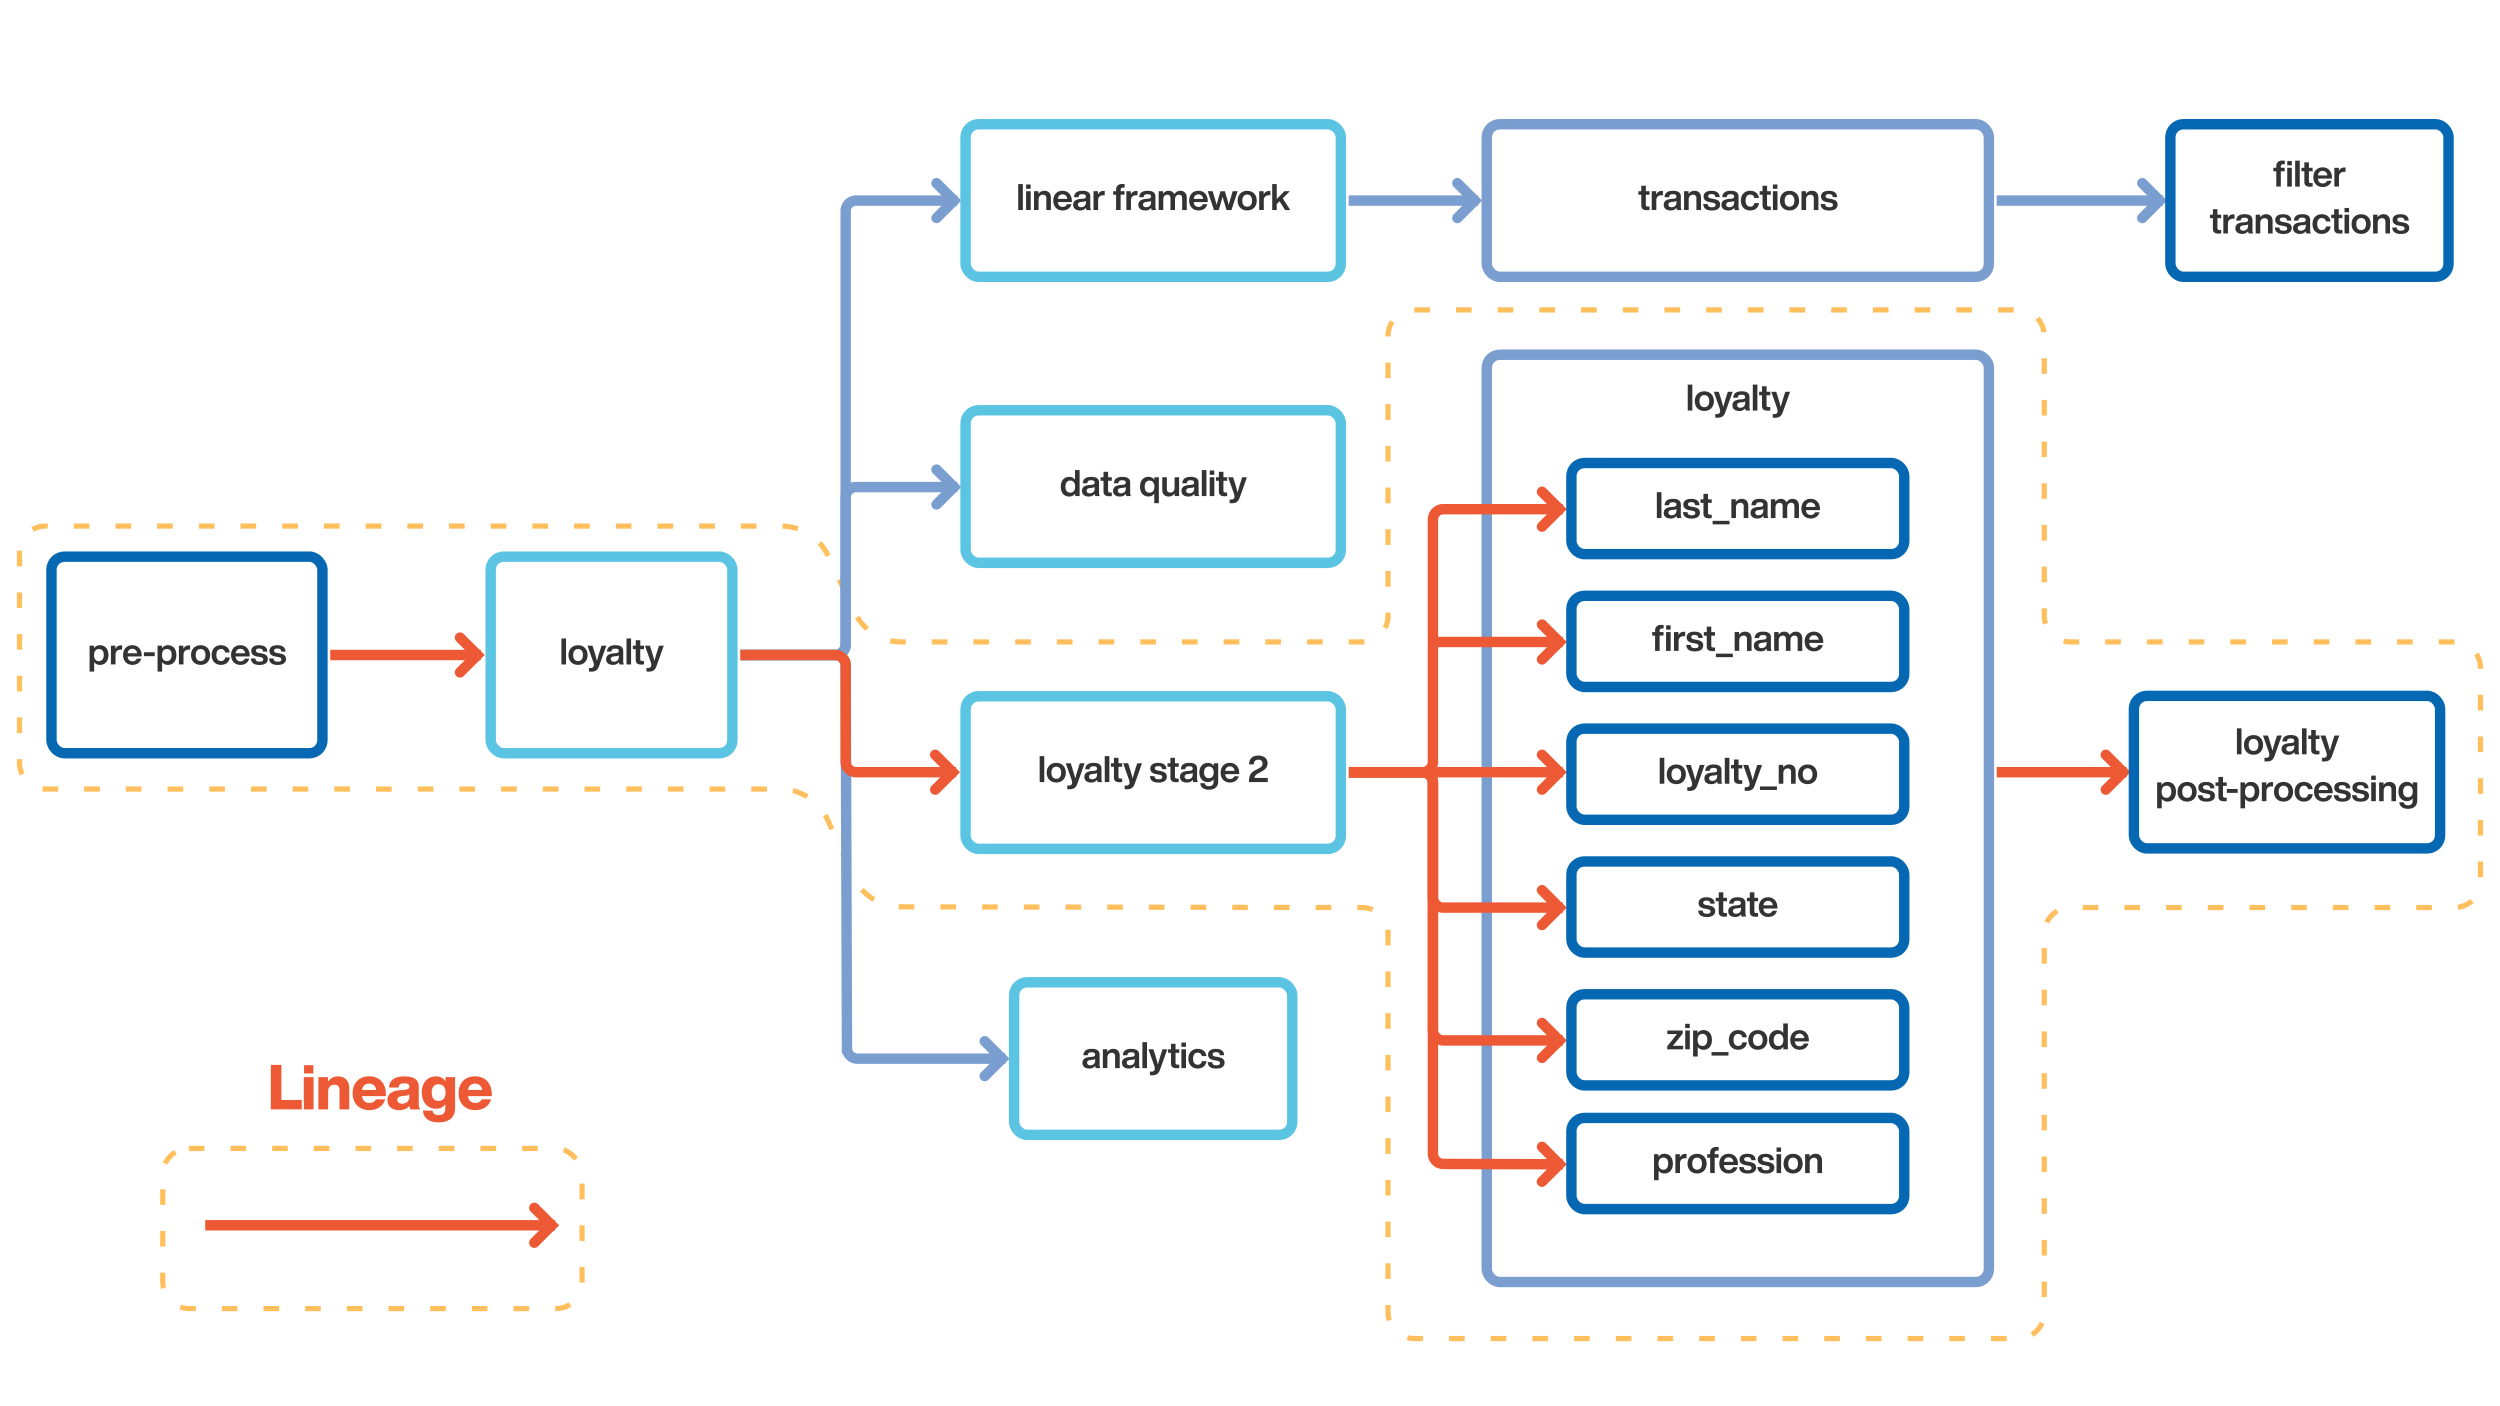 <svg xmlns="http://www.w3.org/2000/svg" xmlns:xlink="http://www.w3.org/1999/xlink" viewBox="0 0 1920 1080"><defs><filter id="Dropshadow_Rev02" x="0" y="0" width="200%" height="200%" name="Dropshadow_Rev02"><feOffset result="offOut" dx="6" dy="8" in="SourceGraphic"/><feColorMatrix result="matrixOut" values="0 0 0 0 0 0 0 0 0 0 0 0 0 0 0 0 0 0 0.5 0" in="offOut"/><feGaussianBlur result="blurOut" stdDeviation="10" in="matrixOut"/></filter></defs><g id="Layer_2" data-name="Layer 2"><path d="M1885,493H1590a20,20,0,0,1-20-20V258a20,20,0,0,0-20-20H1086a20,20,0,0,0-20,20V473a20,20,0,0,1-20,20H692.45A40,40,0,0,1,656.22,470l-20.08-42.9A40,40,0,0,0,599.91,404H35a20,20,0,0,0-20,20V586a20,20,0,0,0,20,20H599.15a40,40,0,0,1,36.47,23.57l19.52,43.31a40,40,0,0,0,36.41,23.57L1046,697a20,20,0,0,1,20,20v291a20,20,0,0,0,20,20h464a20,20,0,0,0,20-20V717a20,20,0,0,1,20-20h295a20,20,0,0,0,20-20V513A20,20,0,0,0,1885,493Z" fill="#fff"/><path d="M1885,493H1590a20,20,0,0,1-20-20V258a20,20,0,0,0-20-20H1086a20,20,0,0,0-20,20V473a20,20,0,0,1-20,20H692.45A40,40,0,0,1,656.22,470l-20.08-42.9A40,40,0,0,0,599.91,404H35a20,20,0,0,0-20,20V586a20,20,0,0,0,20,20H599.15a40,40,0,0,1,36.47,23.57l19.52,43.31a40,40,0,0,0,36.41,23.57L1046,697a20,20,0,0,1,20,20v291a20,20,0,0,0,20,20h464a20,20,0,0,0,20-20V717a20,20,0,0,1,20-20h295a20,20,0,0,0,20-20V513A20,20,0,0,0,1885,493Z" fill="none" stroke="#ffbf5c" stroke-miterlimit="10" stroke-width="4" stroke-dasharray="12.01 20.01"/></g><g id="art"><rect x="125" y="882" width="322" height="123" rx="20" fill="#fff" stroke="#ffbf5c" stroke-miterlimit="10" stroke-width="4" stroke-dasharray="12 20"/><line x1="1029.9" y1="593.05" x2="1100.48" y2="593.05" fill="none" stroke="#7a9ecf" stroke-miterlimit="10" stroke-width="8"/><line x1="1454.9" y1="154.05" x2="1661.23" y2="154.05" fill="none" stroke="#7a9ecf" stroke-miterlimit="10" stroke-width="8"/><polyline points="1645.27 140.67 1658.64 154.05 1645.27 167.43" fill="none" stroke="#7a9ecf" stroke-linecap="round" stroke-miterlimit="10" stroke-width="8"/><line x1="928.9" y1="154.05" x2="1135.23" y2="154.05" fill="none" stroke="#7a9ecf" stroke-miterlimit="10" stroke-width="8"/><polyline points="1119.27 140.67 1132.64 154.05 1119.27 167.43" fill="none" stroke="#7a9ecf" stroke-linecap="round" stroke-miterlimit="10" stroke-width="8"/><line x1="1454.9" y1="593.05" x2="1633.23" y2="593.05" fill="none" stroke="#ed5934" stroke-miterlimit="10" stroke-width="8"/><polyline points="1617.27 579.67 1630.64 593.05 1617.27 606.43" fill="none" stroke="#ed5934" stroke-linecap="round" stroke-miterlimit="10" stroke-width="8"/><g filter="url(#Dropshadow_Rev02)"><rect x="1141.84" y="272.41" width="385.63" height="712.18" rx="10" fill="#fff"/></g><rect x="1141.84" y="272.41" width="385.63" height="712.18" rx="10" fill="#fff"/><rect x="1141.84" y="272.41" width="385.63" height="712.18" rx="10" fill="none" stroke="#7a9ecf" stroke-miterlimit="10" stroke-width="8"/><path d="M519.48,503.05h122a8,8,0,0,0,8-8v-333a8,8,0,0,1,8-8h77.75" fill="none" stroke="#7a9ecf" stroke-miterlimit="10" stroke-width="8"/><polyline points="719.26 140.67 732.64 154.05 719.26 167.43" fill="none" stroke="#7a9ecf" stroke-linecap="round" stroke-miterlimit="10" stroke-width="8"/><path d="M519.48,503.05h122a8,8,0,0,0,8-8v-113a8,8,0,0,1,8-8h77.75" fill="none" stroke="#7a9ecf" stroke-miterlimit="10" stroke-width="8"/><polyline points="719.26 360.67 732.64 374.05 719.26 387.43" fill="none" stroke="#7a9ecf" stroke-linecap="round" stroke-miterlimit="10" stroke-width="8"/><path d="M519.48,503.05h122a8,8,0,0,1,8,8l1,294a8.06,8.06,0,0,0,8,8H772.23" fill="none" stroke="#7a9ecf" stroke-miterlimit="10" stroke-width="8"/><polyline points="756.26 799.67 769.64 813.05 756.26 826.43" fill="none" stroke="#7a9ecf" stroke-linecap="round" stroke-miterlimit="10" stroke-width="8"/><path d="M519.48,503.05h122a8,8,0,0,1,8,8v74a8,8,0,0,0,8,8h76.75" fill="none" stroke="#ed5934" stroke-miterlimit="10" stroke-width="8"/><polyline points="718.26 579.67 731.64 593.05 718.26 606.43" fill="none" stroke="#ed5934" stroke-linecap="round" stroke-miterlimit="10" stroke-width="8"/><g filter="url(#Dropshadow_Rev02)"><rect x="376.84" y="427.51" width="185.63" height="150.97" rx="10" fill="#fff"/></g><rect x="376.84" y="427.51" width="185.63" height="150.97" rx="10" fill="#fff"/><rect x="376.84" y="427.51" width="185.63" height="150.97" rx="10" fill="none" stroke="#5ac4e2" stroke-miterlimit="10" stroke-width="8"/><line x1="198.9" y1="503.05" x2="369.23" y2="503.05" fill="none" stroke="#ed5934" stroke-miterlimit="10" stroke-width="8"/><polyline points="353.26 489.67 366.64 503.05 353.26 516.43" fill="none" stroke="#ed5934" stroke-linecap="round" stroke-miterlimit="10" stroke-width="8"/><line x1="1029.9" y1="593.05" x2="1200.23" y2="593.05" fill="none" stroke="#ed5934" stroke-miterlimit="10" stroke-width="8"/><polyline points="1184.27 579.67 1197.64 593.05 1184.27 606.43" fill="none" stroke="#ed5934" stroke-linecap="round" stroke-miterlimit="10" stroke-width="8"/><line x1="1100.48" y1="493.05" x2="1200.23" y2="493.05" fill="none" stroke="#ed5934" stroke-miterlimit="10" stroke-width="8"/><polyline points="1184.27 479.67 1197.64 493.05 1184.27 506.43" fill="none" stroke="#ed5934" stroke-linecap="round" stroke-miterlimit="10" stroke-width="8"/><path d="M1029.9,593.05h62.58a8,8,0,0,0,8-8v-186a8,8,0,0,1,8-8h91.75" fill="none" stroke="#ed5934" stroke-miterlimit="10" stroke-width="8"/><polyline points="1184.27 377.67 1197.64 391.05 1184.27 404.43" fill="none" stroke="#ed5934" stroke-linecap="round" stroke-miterlimit="10" stroke-width="8"/><path d="M1029.9,593.05h62.58a8,8,0,0,1,8,8v88a8,8,0,0,0,8,8h91.75" fill="none" stroke="#ed5934" stroke-miterlimit="10" stroke-width="8"/><polyline points="1184.27 683.67 1197.64 697.05 1184.27 710.43" fill="none" stroke="#ed5934" stroke-linecap="round" stroke-miterlimit="10" stroke-width="8"/><path d="M1029.9,593.05h62.58a8,8,0,0,1,8,8v190a8,8,0,0,0,8,8h91.75" fill="none" stroke="#ed5934" stroke-miterlimit="10" stroke-width="8"/><polyline points="1184.27 785.67 1197.64 799.05 1184.27 812.43" fill="none" stroke="#ed5934" stroke-linecap="round" stroke-miterlimit="10" stroke-width="8"/><path d="M1029.9,593.05h62.58a8,8,0,0,1,8,8V885.91a8,8,0,0,0,8,8l91.75.26" fill="none" stroke="#ed5934" stroke-miterlimit="10" stroke-width="8"/><polyline points="1184.3 880.77 1197.64 894.19 1184.23 907.52" fill="none" stroke="#ed5934" stroke-linecap="round" stroke-miterlimit="10" stroke-width="8"/><g filter="url(#Dropshadow_Rev02)"><rect x="39.52" y="427.51" width="208.11" height="150.97" rx="10" fill="#fff"/></g><rect x="39.52" y="427.51" width="208.11" height="150.97" rx="10" fill="#fff"/><rect x="39.52" y="427.51" width="208.11" height="150.97" rx="10" fill="none" stroke="#0668b3" stroke-miterlimit="10" stroke-width="8"/><g filter="url(#Dropshadow_Rev02)"><rect x="741.55" y="95.41" width="288.22" height="117.18" rx="10" fill="#fff"/></g><rect x="741.55" y="95.41" width="288.22" height="117.18" rx="10" fill="#fff"/><rect x="741.55" y="95.41" width="288.22" height="117.18" rx="10" fill="none" stroke="#5ac4e2" stroke-miterlimit="10" stroke-width="8"/><g filter="url(#Dropshadow_Rev02)"><rect x="1141.84" y="95.41" width="385.63" height="117.18" rx="10" fill="#fff"/></g><rect x="1141.84" y="95.41" width="385.63" height="117.18" rx="10" fill="#fff"/><rect x="1141.84" y="95.41" width="385.63" height="117.18" rx="10" fill="none" stroke="#7a9ecf" stroke-miterlimit="10" stroke-width="8"/><g filter="url(#Dropshadow_Rev02)"><rect x="741.55" y="315.08" width="288.22" height="117.18" rx="10" fill="#fff"/></g><rect x="741.55" y="315.08" width="288.22" height="117.18" rx="10" fill="#fff"/><rect x="741.55" y="315.08" width="288.22" height="117.18" rx="10" fill="none" stroke="#5ac4e2" stroke-miterlimit="10" stroke-width="8"/><g filter="url(#Dropshadow_Rev02)"><rect x="741.55" y="534.74" width="288.22" height="117.18" rx="10" fill="#fff"/></g><rect x="741.55" y="534.74" width="288.22" height="117.18" rx="10" fill="#fff"/><rect x="741.55" y="534.74" width="288.22" height="117.18" rx="10" fill="none" stroke="#5ac4e2" stroke-miterlimit="10" stroke-width="8"/><g filter="url(#Dropshadow_Rev02)"><rect x="778.84" y="754.41" width="213.63" height="117.18" rx="10" fill="#fff"/></g><rect x="778.84" y="754.41" width="213.63" height="117.18" rx="10" fill="#fff"/><rect x="778.84" y="754.41" width="213.63" height="117.18" rx="10" fill="none" stroke="#5ac4e2" stroke-miterlimit="10" stroke-width="8"/><g filter="url(#Dropshadow_Rev02)"><rect x="1666.84" y="95.41" width="213.63" height="117.18" rx="10" fill="#fff"/></g><rect x="1666.84" y="95.41" width="213.63" height="117.18" rx="10" fill="#fff"/><rect x="1666.84" y="95.41" width="213.63" height="117.18" rx="10" fill="none" stroke="#0668b3" stroke-miterlimit="10" stroke-width="8"/><g filter="url(#Dropshadow_Rev02)"><rect x="1638.84" y="534.41" width="235.16" height="117.18" rx="10" fill="#fff"/></g><rect x="1638.84" y="534.41" width="235.16" height="117.18" rx="10" fill="#fff"/><rect x="1638.84" y="534.41" width="235.16" height="117.18" rx="10" fill="none" stroke="#0668b3" stroke-miterlimit="10" stroke-width="8"/><rect x="1206.84" y="559.59" width="255.63" height="70" rx="10" fill="#fff"/><rect x="1206.84" y="355.59" width="255.63" height="70" rx="10" fill="#fff"/><rect x="1206.84" y="457.59" width="255.63" height="70" rx="10" fill="#fff"/><rect x="1206.84" y="661.59" width="255.63" height="70" rx="10" fill="#fff"/><rect x="1206.84" y="763.59" width="255.63" height="70" rx="10" fill="#fff"/><rect x="1206.84" y="858.59" width="255.63" height="70" rx="10" fill="#fff"/><g filter="url(#Dropshadow_Rev02)"><rect x="1206.84" y="559.59" width="255.63" height="70" rx="10" fill="#fff"/></g><rect x="1206.84" y="559.59" width="255.63" height="70" rx="10" fill="#fff"/><rect x="1206.84" y="559.59" width="255.63" height="70" rx="10" fill="none" stroke="#0668b3" stroke-miterlimit="10" stroke-width="8"/><g filter="url(#Dropshadow_Rev02)"><rect x="1206.84" y="355.59" width="255.63" height="70" rx="10" fill="#fff"/></g><rect x="1206.84" y="355.59" width="255.63" height="70" rx="10" fill="#fff"/><rect x="1206.84" y="355.59" width="255.63" height="70" rx="10" fill="none" stroke="#0668b3" stroke-miterlimit="10" stroke-width="8"/><g filter="url(#Dropshadow_Rev02)"><rect x="1206.84" y="457.59" width="255.63" height="70" rx="10" fill="#fff"/></g><rect x="1206.84" y="457.59" width="255.63" height="70" rx="10" fill="#fff"/><rect x="1206.84" y="457.59" width="255.63" height="70" rx="10" fill="none" stroke="#0668b3" stroke-miterlimit="10" stroke-width="8"/><g filter="url(#Dropshadow_Rev02)"><rect x="1206.84" y="661.59" width="255.63" height="70" rx="10" fill="#fff"/></g><rect x="1206.84" y="661.59" width="255.63" height="70" rx="10" fill="#fff"/><rect x="1206.84" y="661.59" width="255.63" height="70" rx="10" fill="none" stroke="#0668b3" stroke-miterlimit="10" stroke-width="8"/><g filter="url(#Dropshadow_Rev02)"><rect x="1206.84" y="763.59" width="255.63" height="70" rx="10" fill="#fff"/></g><rect x="1206.84" y="763.59" width="255.63" height="70" rx="10" fill="#fff"/><rect x="1206.84" y="763.59" width="255.63" height="70" rx="10" fill="none" stroke="#0668b3" stroke-miterlimit="10" stroke-width="8"/><g filter="url(#Dropshadow_Rev02)"><rect x="1206.84" y="858.59" width="255.63" height="70" rx="10" fill="#fff"/></g><rect x="1206.84" y="858.59" width="255.63" height="70" rx="10" fill="#fff"/><rect x="1206.84" y="858.59" width="255.63" height="70" rx="10" fill="none" stroke="#0668b3" stroke-miterlimit="10" stroke-width="8"/><path d="M1717.94,559.37h3.53v19.94h-3.53Z" fill="#333"/><path d="M1723.34,572.08c0-4.59,3-7.56,7.37-7.56s7.33,3,7.33,7.56-2.94,7.56-7.33,7.56S1723.34,576.68,1723.34,572.08Zm11.12,0c0-3.05-1.49-4.64-3.75-4.64S1727,569,1727,572.08s1.46,4.65,3.76,4.65S1734.46,575.14,1734.46,572.08Z" fill="#333"/><path d="M1752.44,564.86l-5.57,15.62c-1.15,3.22-2.72,4.34-6.22,4.34a11,11,0,0,1-1.54-.08V582h1.35a2.16,2.16,0,0,0,2.38-2.33,9.63,9.63,0,0,0-.68-2.91l-4.2-11.87h3.81l1.18,3.61c.78,2.52,1.57,5.24,2.29,8.07.76-2.86,1.54-5.49,2.33-8l1.17-3.64Z" fill="#333"/><path d="M1762.5,579.31a4.51,4.51,0,0,1-.39-1.77,5.38,5.38,0,0,1-4.65,2.1c-3.08,0-5.21-1.54-5.21-4.34,0-2.4,1.46-4.11,5.54-4.5l2.19-.2c1.34-.17,2-.59,2-1.65s-.59-1.79-2.63-1.79-2.86.53-3,2.29h-3.47c.2-3.05,2-4.93,6.5-4.93,4.31,0,6,1.74,6,4.34v7.7a5.4,5.4,0,0,0,.59,2.75Zm-.48-5.71v-1.32a2.82,2.82,0,0,1-1.65.59l-1.91.22c-2,.23-2.6.93-2.6,2.07s.81,2,2.44,2C1760.17,577.12,1762,576.12,1762,573.6Z" fill="#333"/><path d="M1767.92,559.37h3.52v19.94h-3.52Z" fill="#333"/><path d="M1778.48,567.55v7.81c0,.95.48,1.26,1.65,1.26h1.2v2.69c-.64.05-1.28.11-1.84.11-3,0-4.51-1-4.51-3.7v-8.17h-2.24v-2.69H1775v-4.2h3.5v4.2h2.85v2.69Z" fill="#333"/><path d="M1796.55,564.86,1791,580.48c-1.15,3.22-2.71,4.34-6.21,4.34a11,11,0,0,1-1.54-.08V582h1.34a2.16,2.16,0,0,0,2.38-2.33,9.6,9.6,0,0,0-.67-2.91l-4.2-11.87h3.81l1.17,3.61c.79,2.52,1.57,5.24,2.3,8.07.76-2.86,1.54-5.49,2.32-8l1.18-3.64Z" fill="#333"/><path d="M1671.15,608.08c0,4.6-2.49,7.56-6.47,7.56a5.17,5.17,0,0,1-4.48-2.21v7.37h-3.53V600.86h3.39v2.07a5.21,5.21,0,0,1,4.62-2.41C1668.66,600.52,1671.15,603.49,1671.15,608.08Zm-3.58-.11c0-3.05-1.43-4.53-3.73-4.53s-3.72,1.59-3.72,4.64,1.43,4.65,3.72,4.65S1667.57,611,1667.57,608Z" fill="#333"/><path d="M1672.33,608.08c0-4.59,3-7.56,7.37-7.56s7.33,3,7.33,7.56-2.94,7.56-7.33,7.56S1672.33,612.68,1672.33,608.08Zm11.12,0c0-3.05-1.49-4.64-3.75-4.64s-3.76,1.59-3.76,4.64,1.46,4.65,3.76,4.65S1683.45,611.14,1683.45,608.08Z" fill="#333"/><path d="M1688,610.72h3.45c.19,1.82,1.12,2.46,3.22,2.46s2.85-.64,2.85-1.74-.64-1.54-2.83-1.9l-1.65-.28c-3.11-.53-4.73-1.9-4.73-4.37,0-2.71,2.13-4.37,6-4.37,4.45,0,6.27,1.94,6.39,4.9h-3.34c-.08-1.84-1.23-2.38-3-2.38s-2.52.65-2.52,1.68.84,1.49,2.41,1.77l1.82.28c3.47.61,5,1.9,5,4.39,0,2.92-2.38,4.54-6.41,4.54S1688.22,614.22,1688,610.72Z" fill="#333"/><path d="M1707.25,603.55v7.81c0,.95.47,1.26,1.65,1.26h1.2v2.69c-.64.05-1.28.11-1.84.11-3.06,0-4.51-1-4.51-3.7v-8.17h-2.24v-2.69h2.24v-4.2h3.5v4.2h2.85v2.69Z" fill="#333"/><path d="M1710.23,605.93h8.32v3h-8.32Z" fill="#333"/><path d="M1735.17,608.08c0,4.6-2.49,7.56-6.47,7.56a5.16,5.16,0,0,1-4.48-2.21v7.37h-3.53V600.86h3.39v2.07a5.21,5.21,0,0,1,4.62-2.41C1732.68,600.52,1735.17,603.49,1735.17,608.08Zm-3.59-.11c0-3.05-1.42-4.53-3.72-4.53s-3.72,1.59-3.72,4.64,1.42,4.65,3.72,4.65S1731.58,611,1731.58,608Z" fill="#333"/><path d="M1745.7,600.69v3.25h-.9c-2.6,0-4.17,1.29-4.17,4v7.34h-3.53V600.86h3.42v2.58a4.39,4.39,0,0,1,4.31-2.8A5.08,5.08,0,0,1,1745.7,600.69Z" fill="#333"/><path d="M1746.41,608.08c0-4.59,3-7.56,7.36-7.56s7.34,3,7.34,7.56-2.94,7.56-7.34,7.56S1746.41,612.68,1746.41,608.08Zm11.11,0c0-3.05-1.48-4.64-3.75-4.64S1750,605,1750,608.08s1.46,4.65,3.75,4.65S1757.52,611.14,1757.52,608.08Z" fill="#333"/><path d="M1762.28,608.08c0-4.62,2.82-7.56,7.14-7.56,3.78,0,6.29,2.16,6.71,5.55h-3.52a3,3,0,0,0-3.19-2.61c-2.11,0-3.53,1.46-3.53,4.62s1.48,4.62,3.53,4.62a3.06,3.06,0,0,0,3.24-2.77h3.53c-.39,3.53-3.08,5.71-6.77,5.71C1765.13,615.64,1762.28,612.7,1762.28,608.08Z" fill="#333"/><path d="M1791.46,609.18h-10.81c.25,2.57,1.71,3.72,3.75,3.72a3.29,3.29,0,0,0,3.31-2.07h3.39c-.73,2.94-3.25,4.81-6.72,4.81-4.26,0-7.2-2.94-7.2-7.56s2.86-7.56,7.14-7.56,7.14,3.22,7.14,7.82Zm-10.78-2.47h7.25a3.57,3.57,0,0,0-3.64-3.44C1782.42,603.27,1781,604.33,1780.68,606.71Z" fill="#333"/><path d="M1792.38,610.72h3.44c.2,1.82,1.12,2.46,3.22,2.46s2.86-.64,2.86-1.74-.65-1.54-2.83-1.9l-1.65-.28c-3.11-.53-4.73-1.9-4.73-4.37,0-2.71,2.12-4.37,6-4.37,4.45,0,6.27,1.94,6.38,4.9h-3.33c-.08-1.84-1.23-2.38-3-2.38s-2.52.65-2.52,1.68.84,1.49,2.41,1.77l1.81.28c3.48.61,5,1.9,5,4.39,0,2.92-2.38,4.54-6.41,4.54S1792.6,614.22,1792.38,610.72Z" fill="#333"/><path d="M1806.33,610.72h3.44c.2,1.82,1.12,2.46,3.22,2.46s2.86-.64,2.86-1.74-.64-1.54-2.83-1.9l-1.65-.28c-3.11-.53-4.73-1.9-4.73-4.37,0-2.71,2.13-4.37,6-4.37,4.45,0,6.27,1.94,6.38,4.9h-3.33c-.08-1.84-1.23-2.38-3-2.38s-2.52.65-2.52,1.68.84,1.49,2.41,1.77l1.82.28c3.47.61,5,1.9,5,4.39,0,2.92-2.38,4.54-6.41,4.54S1806.55,614.22,1806.33,610.72Z" fill="#333"/><path d="M1821.1,600.86h3.53v14.45h-3.53Zm0-5.18h3.47V599h-3.47Z" fill="#333"/><path d="M1840.15,605.73v9.58h-3.53v-9a2.41,2.41,0,0,0-2.72-2.74c-1.54,0-3.22,1.06-3.22,3.64v8.09h-3.52V600.86h3.41v2.07a5.35,5.35,0,0,1,4.51-2.41C1838.1,600.52,1840.15,602.29,1840.15,605.73Z" fill="#333"/><path d="M1856.45,600.86v14c0,3.81-2.44,6.3-7.14,6.3-4.17,0-6.41-2-6.64-5h3.48c.16,1.54,1.28,2.33,3.22,2.33,2.32,0,3.55-1.24,3.55-3.5V613.1a5.13,5.13,0,0,1-4.42,2.15c-3.92,0-6.53-3-6.53-7.36s2.55-7.37,6.5-7.37a5.12,5.12,0,0,1,4.56,2.33v-2Zm-3.44,7c0-2.89-1.43-4.45-3.73-4.45s-3.69,1.68-3.69,4.48,1.42,4.42,3.69,4.42S1853,610.74,1853,607.89Z" fill="#333"/><path d="M1272.45,378H1276V397.9h-3.53Z" fill="#333"/><path d="M1288,397.9a4.51,4.51,0,0,1-.39-1.77,5.36,5.36,0,0,1-4.65,2.1c-3.08,0-5.21-1.54-5.21-4.34,0-2.4,1.46-4.11,5.54-4.5l2.19-.2c1.34-.17,2-.59,2-1.65s-.59-1.79-2.63-1.79-2.86.53-3,2.29h-3.47c.2-3.05,2-4.93,6.5-4.93,4.31,0,6,1.74,6,4.34v7.7a5.4,5.4,0,0,0,.59,2.75Zm-.48-5.71v-1.32a2.79,2.79,0,0,1-1.65.59l-1.9.22c-2,.23-2.61.93-2.61,2.07s.81,2,2.44,2C1285.66,395.71,1287.51,394.71,1287.51,392.19Z" fill="#333"/><path d="M1292.49,393.31h3.45c.19,1.81,1.12,2.46,3.22,2.46s2.85-.65,2.85-1.74-.64-1.54-2.83-1.9l-1.65-.28c-3.11-.53-4.73-1.9-4.73-4.37,0-2.71,2.13-4.37,6-4.37,4.45,0,6.27,1.94,6.39,4.9h-3.34c-.08-1.84-1.23-2.38-3-2.38s-2.52.65-2.52,1.68.84,1.49,2.41,1.77l1.82.28c3.47.61,5,1.9,5,4.39,0,2.92-2.38,4.54-6.41,4.54S1292.72,396.81,1292.49,393.31Z" fill="#333"/><path d="M1311.75,386.14V394c0,.95.47,1.26,1.65,1.26h1.2v2.69c-.64.05-1.28.11-1.84.11-3.06,0-4.51-1-4.51-3.7v-8.17H1306v-2.69h2.24v-4.2h3.5v4.2h2.85v2.69Z" fill="#333"/><path d="M1315.29,400h13v2.69h-13Z" fill="#333"/><path d="M1342.68,388.32v9.58h-3.53v-9a2.41,2.41,0,0,0-2.72-2.74c-1.54,0-3.22,1.06-3.22,3.64v8.09h-3.52V383.45h3.41v2.07a5.35,5.35,0,0,1,4.51-2.41C1340.63,383.11,1342.68,384.88,1342.68,388.32Z" fill="#333"/><path d="M1354.68,397.9a4.89,4.89,0,0,1-.39-1.77,5.35,5.35,0,0,1-4.65,2.1c-3.08,0-5.21-1.54-5.21-4.34,0-2.4,1.46-4.11,5.55-4.5l2.18-.2c1.35-.17,2-.59,2-1.65s-.59-1.79-2.64-1.79-2.85.53-3,2.29h-3.47c.19-3.05,2-4.93,6.49-4.93,4.31,0,6,1.74,6,4.34v7.7a5.5,5.5,0,0,0,.59,2.75Zm-.47-5.71v-1.32a2.85,2.85,0,0,1-1.66.59l-1.9.22c-2,.23-2.6.93-2.6,2.07s.81,2,2.43,2C1352.36,395.71,1354.21,394.71,1354.21,392.19Z" fill="#333"/><path d="M1381.6,388.35v9.55h-3.52v-9c0-1.85-.82-2.74-2.5-2.74s-3,1.06-3,3.78v7.95h-3.5v-9c0-1.85-.84-2.74-2.52-2.74-1.49,0-3,1.06-3,3.78v7.95h-3.53V383.45h3.42v2.07a4.7,4.7,0,0,1,4.11-2.41,4.56,4.56,0,0,1,4.48,2.69,5.24,5.24,0,0,1,4.48-2.69C1379.78,383.11,1381.6,385.16,1381.6,388.35Z" fill="#333"/><path d="M1397.74,391.77h-10.81c.25,2.57,1.71,3.72,3.75,3.72a3.3,3.3,0,0,0,3.31-2.07h3.38c-.72,2.94-3.25,4.81-6.72,4.81-4.25,0-7.19-2.94-7.19-7.56s2.85-7.56,7.14-7.56,7.14,3.22,7.14,7.82ZM1387,389.3h7.25a3.57,3.57,0,0,0-3.64-3.44C1388.69,385.86,1387.29,386.92,1387,389.3Z" fill="#333"/><path d="M1296.18,295.37h3.53v19.94h-3.53Z" fill="#333"/><path d="M1301.58,308.08c0-4.59,3-7.56,7.36-7.56s7.34,3,7.34,7.56-2.94,7.56-7.34,7.56S1301.58,312.68,1301.58,308.08Zm11.12,0c0-3.05-1.49-4.64-3.76-4.64s-3.75,1.59-3.75,4.64,1.46,4.65,3.75,4.65S1312.7,311.14,1312.7,308.08Z" fill="#333"/><path d="M1330.68,300.86l-5.57,15.62c-1.15,3.22-2.72,4.34-6.22,4.34a11,11,0,0,1-1.54-.08V318h1.34a2.16,2.16,0,0,0,2.38-2.33,9.6,9.6,0,0,0-.67-2.91l-4.2-11.87H1320l1.18,3.61c.78,2.52,1.56,5.24,2.29,8.07.76-2.86,1.54-5.49,2.33-8l1.17-3.64Z" fill="#333"/><path d="M1340.74,315.31a4.68,4.68,0,0,1-.4-1.77,5.35,5.35,0,0,1-4.64,2.1c-3.08,0-5.21-1.54-5.21-4.34,0-2.4,1.45-4.11,5.54-4.5l2.18-.2c1.35-.17,2-.59,2-1.65s-.59-1.79-2.63-1.79-2.86.53-3,2.29h-3.47c.2-3.05,2-4.93,6.5-4.93,4.31,0,6,1.74,6,4.34v7.7a5.5,5.5,0,0,0,.59,2.75Zm-.48-5.71v-1.32a2.85,2.85,0,0,1-1.65.59l-1.91.22c-2,.23-2.6.93-2.6,2.07s.81,2,2.44,2C1338.41,313.12,1340.26,312.12,1340.26,309.6Z" fill="#333"/><path d="M1346.15,295.37h3.53v19.94h-3.53Z" fill="#333"/><path d="M1356.72,303.55v7.81c0,.95.47,1.26,1.65,1.26h1.2v2.69c-.64.05-1.28.11-1.85.11-3,0-4.5-1-4.5-3.7v-8.17H1351v-2.69h2.24v-4.2h3.5v4.2h2.85v2.69Z" fill="#333"/><path d="M1374.79,300.86l-5.57,15.62c-1.15,3.22-2.72,4.34-6.22,4.34a11,11,0,0,1-1.54-.08V318h1.35a2.16,2.16,0,0,0,2.38-2.33,9.9,9.9,0,0,0-.67-2.91l-4.2-11.87h3.8l1.18,3.61c.78,2.52,1.57,5.24,2.3,8.07.75-2.86,1.54-5.49,2.32-8l1.18-3.64Z" fill="#333"/><path d="M1275.84,479.88c.56,0,1.31,0,1.82.08v2.72h-1.23c-1.26,0-1.82.61-1.82,1.73v1h3v2.69h-3V499.9h-3.5V488.14h-2.24v-2.69h2.24v-1.09C1271.11,481.81,1272.37,479.88,1275.84,479.88Zm7.22,5.57V499.9h-3.53V485.45Zm0-1.88h-3.47v-3.3H1283Z" fill="#333"/><path d="M1294.22,485.28v3.25h-.9c-2.6,0-4.17,1.29-4.17,4v7.34h-3.53V485.45H1289V488a4.39,4.39,0,0,1,4.31-2.8A5.08,5.08,0,0,1,1294.22,485.28Z" fill="#333"/><path d="M1295,495.31h3.45c.19,1.81,1.12,2.46,3.22,2.46s2.85-.65,2.85-1.74-.64-1.54-2.83-1.9l-1.65-.28c-3.11-.53-4.73-1.9-4.73-4.37,0-2.71,2.13-4.37,6-4.37,4.45,0,6.27,1.94,6.39,4.9h-3.34c-.08-1.84-1.23-2.38-3-2.38s-2.52.65-2.52,1.68.84,1.49,2.41,1.77l1.82.28c3.47.61,5,1.9,5,4.39,0,2.92-2.38,4.54-6.41,4.54S1295.24,498.81,1295,495.31Z" fill="#333"/><path d="M1314.27,488.14V496c0,.95.47,1.26,1.65,1.26h1.2v2.69c-.64.05-1.28.11-1.84.11-3.06,0-4.51-1-4.51-3.7v-8.17h-2.24v-2.69h2.24v-4.2h3.5v4.2h2.85v2.69Z" fill="#333"/><path d="M1317.81,502h13v2.69h-13Z" fill="#333"/><path d="M1345.2,490.32v9.58h-3.53v-9a2.41,2.41,0,0,0-2.71-2.74c-1.54,0-3.22,1.06-3.22,3.64v8.09h-3.53V485.45h3.41v2.07a5.35,5.35,0,0,1,4.51-2.41C1343.16,485.11,1345.2,486.88,1345.2,490.32Z" fill="#333"/><path d="M1357.2,499.9a4.89,4.89,0,0,1-.39-1.77,5.35,5.35,0,0,1-4.65,2.1c-3.08,0-5.2-1.54-5.2-4.34,0-2.4,1.45-4.11,5.54-4.5l2.18-.2c1.35-.17,2-.59,2-1.65s-.59-1.79-2.64-1.79-2.85.53-3,2.29h-3.47c.19-3.05,2-4.93,6.49-4.93,4.31,0,6,1.74,6,4.34v7.7a5.5,5.5,0,0,0,.59,2.75Zm-.47-5.71v-1.32a2.85,2.85,0,0,1-1.65.59l-1.91.22c-2,.23-2.6.93-2.6,2.07s.81,2,2.43,2C1354.88,497.71,1356.73,496.71,1356.73,494.19Z" fill="#333"/><path d="M1384.12,490.35v9.55h-3.52v-9c0-1.85-.82-2.74-2.5-2.74s-3,1.06-3,3.78v7.95h-3.5v-9c0-1.85-.84-2.74-2.52-2.74-1.49,0-3,1.06-3,3.78v7.95h-3.53V485.45H1366v2.07a4.7,4.7,0,0,1,4.11-2.41,4.56,4.56,0,0,1,4.48,2.69,5.24,5.24,0,0,1,4.48-2.69C1382.3,485.11,1384.12,487.16,1384.12,490.35Z" fill="#333"/><path d="M1400.26,493.77h-10.81c.25,2.57,1.71,3.72,3.75,3.72a3.3,3.3,0,0,0,3.31-2.07h3.38c-.72,2.94-3.24,4.81-6.72,4.81-4.25,0-7.19-2.94-7.19-7.56s2.85-7.56,7.14-7.56,7.14,3.22,7.14,7.82Zm-10.78-2.47h7.25a3.57,3.57,0,0,0-3.64-3.44C1391.21,487.86,1389.81,488.92,1389.48,491.3Z" fill="#333"/><path d="M1274.66,582h3.53V601.9h-3.53Z" fill="#333"/><path d="M1280.06,594.67c0-4.59,3-7.56,7.37-7.56s7.33,3,7.33,7.56-2.94,7.56-7.33,7.56S1280.06,599.27,1280.06,594.67Zm11.12,0c0-3-1.48-4.64-3.75-4.64s-3.75,1.59-3.75,4.64,1.45,4.65,3.75,4.65S1291.18,597.73,1291.18,594.67Z" fill="#333"/><path d="M1309.16,587.45l-5.57,15.62c-1.15,3.22-2.72,4.34-6.22,4.34a11,11,0,0,1-1.54-.08v-2.77h1.35a2.16,2.16,0,0,0,2.38-2.33,9.9,9.9,0,0,0-.67-2.91l-4.2-11.87h3.8l1.18,3.61c.78,2.52,1.57,5.24,2.29,8.06.76-2.85,1.54-5.48,2.33-8l1.17-3.64Z" fill="#333"/><path d="M1319.22,601.9a4.51,4.51,0,0,1-.39-1.77,5.36,5.36,0,0,1-4.65,2.1c-3.08,0-5.21-1.54-5.21-4.34,0-2.4,1.46-4.11,5.54-4.5l2.19-.2c1.34-.17,2-.59,2-1.65s-.59-1.79-2.63-1.79-2.86.53-3,2.29h-3.47c.2-3,2-4.93,6.5-4.93,4.31,0,6,1.74,6,4.34v7.7a5.4,5.4,0,0,0,.59,2.75Zm-.48-5.71v-1.32a2.79,2.79,0,0,1-1.65.59l-1.9.22c-2,.23-2.61.93-2.61,2.07s.81,2,2.44,2C1316.89,599.71,1318.74,598.71,1318.74,596.19Z" fill="#333"/><path d="M1324.64,582h3.52V601.9h-3.52Z" fill="#333"/><path d="M1335.2,590.14V598c0,.95.48,1.26,1.65,1.26h1.21v2.69c-.65.05-1.29.11-1.85.11-3,0-4.51-1-4.51-3.7v-8.17h-2.24v-2.69h2.24v-4.2h3.5v4.2h2.86v2.69Z" fill="#333"/><path d="M1353.28,587.45l-5.58,15.62c-1.14,3.22-2.71,4.34-6.21,4.34a11,11,0,0,1-1.54-.08v-2.77h1.34a2.16,2.16,0,0,0,2.38-2.33,9.6,9.6,0,0,0-.67-2.91l-4.2-11.87h3.81l1.17,3.61c.79,2.52,1.57,5.24,2.3,8.06.76-2.85,1.54-5.48,2.32-8l1.18-3.64Z" fill="#333"/><path d="M1351.66,604h13v2.69h-13Z" fill="#333"/><path d="M1379.06,592.32v9.58h-3.53v-9a2.41,2.41,0,0,0-2.72-2.74c-1.54,0-3.22,1.06-3.22,3.64v8.09h-3.53V587.45h3.42v2.07a5.32,5.32,0,0,1,4.51-2.41C1377,587.11,1379.06,588.88,1379.06,592.32Z" fill="#333"/><path d="M1380.88,594.67c0-4.59,3-7.56,7.37-7.56s7.33,3,7.33,7.56-2.94,7.56-7.33,7.56S1380.88,599.27,1380.88,594.67Zm11.12,0c0-3-1.49-4.64-3.75-4.64s-3.76,1.59-3.76,4.64,1.46,4.65,3.76,4.65S1392,597.73,1392,594.67Z" fill="#333"/><path d="M1304.2,699.31h3.44c.2,1.81,1.12,2.46,3.23,2.46s2.85-.65,2.85-1.74-.64-1.54-2.83-1.9l-1.65-.28c-3.11-.53-4.73-1.9-4.73-4.37,0-2.71,2.13-4.37,6-4.37,4.45,0,6.27,1.94,6.38,4.9h-3.33c-.08-1.84-1.23-2.38-3-2.38s-2.52.65-2.52,1.68.84,1.49,2.41,1.77l1.82.28c3.47.61,5,1.9,5,4.39,0,2.92-2.38,4.54-6.41,4.54S1304.42,702.81,1304.2,699.31Z" fill="#333"/><path d="M1323.46,692.14V700c0,.95.47,1.26,1.65,1.26h1.2v2.69c-.64.05-1.29.11-1.85.11-3,0-4.5-1-4.5-3.7v-8.17h-2.24v-2.69H1320v-4.2h3.5v4.2h2.85v2.69Z" fill="#333"/><path d="M1337.53,703.9a4.89,4.89,0,0,1-.39-1.77,5.35,5.35,0,0,1-4.65,2.1c-3.08,0-5.21-1.54-5.21-4.34,0-2.4,1.46-4.11,5.55-4.5l2.18-.2c1.35-.17,2-.59,2-1.65s-.59-1.79-2.64-1.79-2.85.53-3,2.29H1328c.19-3,2-4.93,6.49-4.93,4.31,0,6,1.74,6,4.34v7.7a5.5,5.5,0,0,0,.59,2.75Zm-.47-5.71v-1.32a2.85,2.85,0,0,1-1.66.59l-1.9.22c-2,.23-2.6.93-2.6,2.07s.81,2,2.43,2C1335.21,701.71,1337.06,700.71,1337.06,698.19Z" fill="#333"/><path d="M1347.36,692.14V700c0,.95.48,1.26,1.65,1.26h1.21v2.69c-.65.05-1.29.11-1.85.11-3,0-4.51-1-4.51-3.7v-8.17h-2.24v-2.69h2.24v-4.2h3.5v4.2h2.86v2.69Z" fill="#333"/><path d="M1365.06,697.77h-10.81c.26,2.57,1.71,3.72,3.76,3.72a3.28,3.28,0,0,0,3.3-2.07h3.39c-.73,2.94-3.25,4.81-6.72,4.81-4.26,0-7.2-2.94-7.2-7.56s2.86-7.56,7.14-7.56,7.14,3.22,7.14,7.82Zm-10.78-2.47h7.26c-.29-2-1.54-3.44-3.64-3.44C1356,691.86,1354.62,692.92,1354.28,695.3Z" fill="#333"/><path d="M1292.68,803.15v2.75h-12.27v-2.33l5.72-7.19c.58-.73,1.2-1.49,1.82-2.21-1,0-2,0-3,0h-4.43v-2.74h11.79v2.32l-5.71,7.2c-.59.73-1.2,1.48-1.82,2.21,1,0,2,0,3,0Z" fill="#333"/><path d="M1294.25,791.45h3.53V805.9h-3.53Zm0-5.18h3.47v3.3h-3.47Z" fill="#333"/><path d="M1314.78,798.67c0,4.6-2.49,7.56-6.47,7.56a5.16,5.16,0,0,1-4.48-2.21v7.37h-3.53V791.45h3.39v2.07a5.21,5.21,0,0,1,4.62-2.41C1312.29,791.11,1314.78,794.08,1314.78,798.67Zm-3.59-.11c0-3-1.42-4.53-3.72-4.53s-3.72,1.59-3.72,4.64,1.42,4.65,3.72,4.65S1311.19,801.61,1311.19,798.56Z" fill="#333"/><path d="M1314.46,808h13v2.69h-13Z" fill="#333"/><path d="M1327.75,798.67c0-4.62,2.83-7.56,7.14-7.56,3.78,0,6.3,2.16,6.72,5.55h-3.53a3,3,0,0,0-3.19-2.61c-2.1,0-3.53,1.46-3.53,4.62s1.48,4.62,3.53,4.62a3.05,3.05,0,0,0,3.24-2.77h3.53c-.39,3.53-3.08,5.71-6.77,5.71C1330.6,806.23,1327.75,803.29,1327.75,798.67Z" fill="#333"/><path d="M1342.65,798.67c0-4.59,3-7.56,7.37-7.56s7.33,3,7.33,7.56-2.94,7.56-7.33,7.56S1342.65,803.27,1342.65,798.67Zm11.12,0c0-3-1.49-4.64-3.75-4.64s-3.76,1.59-3.76,4.64,1.46,4.65,3.76,4.65S1353.77,801.73,1353.77,798.67Z" fill="#333"/><path d="M1373.06,786V805.9h-3.42v-2a5.21,5.21,0,0,1-4.56,2.35c-4,0-6.5-3-6.5-7.56s2.5-7.56,6.5-7.56a5.15,5.15,0,0,1,4.45,2.22V786Zm-3.44,12.71c0-3-1.43-4.64-3.73-4.64s-3.69,1.7-3.69,4.76,1.42,4.53,3.69,4.53S1369.62,801.73,1369.62,798.67Z" fill="#333"/><path d="M1389.21,799.77h-10.8c.25,2.57,1.71,3.72,3.75,3.72a3.28,3.28,0,0,0,3.3-2.07h3.39c-.73,2.94-3.25,4.81-6.72,4.81-4.25,0-7.19-2.94-7.19-7.56s2.85-7.56,7.14-7.56,7.13,3.22,7.13,7.82Zm-10.77-2.47h7.25a3.57,3.57,0,0,0-3.64-3.44C1380.17,793.86,1378.77,794.92,1378.44,797.3Z" fill="#333"/><path d="M1284.77,893.67c0,4.6-2.5,7.56-6.47,7.56a5.16,5.16,0,0,1-4.48-2.21v7.37h-3.53V886.45h3.39v2.07a5.21,5.21,0,0,1,4.62-2.41C1282.27,886.11,1284.77,889.08,1284.77,893.67Zm-3.59-.11c0-3-1.43-4.53-3.72-4.53s-3.73,1.59-3.73,4.64,1.43,4.65,3.73,4.65S1281.18,896.61,1281.18,893.56Z" fill="#333"/><path d="M1295.29,886.28v3.25h-.89c-2.61,0-4.17,1.29-4.17,4v7.34h-3.53V886.45h3.41V889a4.41,4.41,0,0,1,4.32-2.8A5,5,0,0,1,1295.29,886.28Z" fill="#333"/><path d="M1296,893.67c0-4.59,3-7.56,7.37-7.56s7.34,3,7.34,7.56-3,7.56-7.34,7.56S1296,898.27,1296,893.67Zm11.12,0c0-3-1.48-4.64-3.75-4.64s-3.75,1.59-3.75,4.64,1.45,4.65,3.75,4.65S1307.12,896.73,1307.12,893.67Z" fill="#333"/><path d="M1316.89,885.41v1h3v2.69h-3V900.9h-3.5V889.14h-2.24v-2.69h2.24v-1.09c0-2.55,1.26-4.48,4.73-4.48.56,0,1.32,0,1.82.08v2.72h-1.23C1317.45,883.68,1316.89,884.29,1316.89,885.41Z" fill="#333"/><path d="M1334.73,894.77h-10.81c.26,2.57,1.71,3.72,3.76,3.72a3.28,3.28,0,0,0,3.3-2.07h3.39c-.73,2.94-3.25,4.81-6.72,4.81-4.26,0-7.2-2.94-7.2-7.56s2.86-7.56,7.14-7.56c4.43,0,7.14,3.22,7.14,7.82ZM1324,892.3h7.25a3.57,3.57,0,0,0-3.64-3.44C1325.69,888.86,1324.29,889.92,1324,892.3Z" fill="#333"/><path d="M1335.65,896.31h3.44c.2,1.81,1.12,2.46,3.22,2.46s2.86-.65,2.86-1.74-.64-1.54-2.83-1.9l-1.65-.28c-3.11-.53-4.73-1.9-4.73-4.37,0-2.71,2.13-4.37,6-4.37,4.45,0,6.27,1.94,6.38,4.9H1345c-.08-1.84-1.23-2.38-3-2.38s-2.52.65-2.52,1.68.84,1.49,2.41,1.77l1.82.28c3.47.61,5,1.9,5,4.39,0,2.92-2.38,4.54-6.41,4.54S1335.87,899.81,1335.65,896.31Z" fill="#333"/><path d="M1349.6,896.31h3.45c.19,1.81,1.12,2.46,3.22,2.46s2.85-.65,2.85-1.74-.64-1.54-2.83-1.9l-1.65-.28c-3.11-.53-4.73-1.9-4.73-4.37,0-2.71,2.13-4.37,6-4.37,4.45,0,6.27,1.94,6.39,4.9H1359c-.08-1.84-1.23-2.38-3-2.38s-2.52.65-2.52,1.68.84,1.49,2.41,1.77l1.82.28c3.47.61,5,1.9,5,4.39,0,2.92-2.38,4.54-6.41,4.54S1349.83,899.81,1349.6,896.31Z" fill="#333"/><path d="M1364.38,886.45h3.52V900.9h-3.52Zm0-5.18h3.47v3.3h-3.47Z" fill="#333"/><path d="M1369.75,893.67c0-4.59,3-7.56,7.36-7.56s7.33,3,7.33,7.56-2.94,7.56-7.33,7.56S1369.75,898.27,1369.75,893.67Zm11.11,0c0-3-1.48-4.64-3.75-4.64s-3.75,1.59-3.75,4.64,1.45,4.65,3.75,4.65S1380.86,896.73,1380.86,893.67Z" fill="#333"/><path d="M1399.31,891.32v9.58h-3.53v-9a2.41,2.41,0,0,0-2.71-2.74c-1.54,0-3.22,1.06-3.22,3.64v8.09h-3.53V886.45h3.41v2.07a5.35,5.35,0,0,1,4.51-2.41C1397.27,886.11,1399.31,887.88,1399.31,891.32Z" fill="#333"/><path d="M841.56,820.31a4.51,4.51,0,0,1-.39-1.77,5.36,5.36,0,0,1-4.65,2.1c-3.08,0-5.21-1.54-5.21-4.34,0-2.4,1.46-4.11,5.54-4.5l2.19-.2c1.34-.17,2-.59,2-1.65s-.59-1.79-2.63-1.79-2.86.53-3,2.29H832c.2-3.05,2-4.93,6.5-4.93,4.31,0,6,1.74,6,4.34v7.7a5.51,5.51,0,0,0,.58,2.75Zm-.48-5.71v-1.32a2.79,2.79,0,0,1-1.65.59l-1.91.22c-2,.23-2.6.93-2.6,2.07s.81,2,2.44,2C839.23,818.12,841.08,817.12,841.08,814.6Z" fill="#333"/><path d="M859.94,810.73v9.58h-3.53v-9a2.41,2.41,0,0,0-2.72-2.74c-1.54,0-3.22,1.06-3.22,3.64v8.09H847V805.86h3.41v2.07a5.35,5.35,0,0,1,4.51-2.41C857.89,805.52,859.94,807.29,859.94,810.73Z" fill="#333"/><path d="M871.94,820.31a4.89,4.89,0,0,1-.39-1.77,5.35,5.35,0,0,1-4.65,2.1c-3.08,0-5.21-1.54-5.21-4.34,0-2.4,1.46-4.11,5.55-4.5l2.18-.2c1.35-.17,2.05-.59,2.05-1.65s-.59-1.79-2.64-1.79-2.85.53-3,2.29h-3.47c.19-3.05,2-4.93,6.49-4.93,4.31,0,6,1.74,6,4.34v7.7a5.5,5.5,0,0,0,.59,2.75Zm-.47-5.71v-1.32a2.85,2.85,0,0,1-1.66.59l-1.9.22c-2,.23-2.6.93-2.6,2.07s.81,2,2.43,2C869.62,818.12,871.47,817.12,871.47,814.6Z" fill="#333"/><path d="M877.36,800.37h3.53v19.94h-3.53Z" fill="#333"/><path d="M896.48,805.86l-5.58,15.62c-1.15,3.22-2.71,4.34-6.21,4.34a11,11,0,0,1-1.54-.08V823h1.34a2.16,2.16,0,0,0,2.38-2.33,9.6,9.6,0,0,0-.67-2.91L882,805.86h3.81l1.17,3.61c.79,2.52,1.57,5.24,2.3,8.07.76-2.86,1.54-5.49,2.32-8l1.18-3.64Z" fill="#333"/><path d="M902.82,808.55v7.81c0,.95.48,1.26,1.65,1.26h1.21v2.69c-.65.05-1.29.11-1.85.11-3.05,0-4.51-1-4.51-3.7v-8.17h-2.24v-2.69h2.24v-4.2h3.5v4.2h2.86v2.69Z" fill="#333"/><path d="M907.32,805.86h3.52v14.45h-3.52Zm0-5.18h3.48V804h-3.48Z" fill="#333"/><path d="M912.69,813.08c0-4.62,2.82-7.56,7.14-7.56,3.78,0,6.3,2.16,6.72,5.55H923a3,3,0,0,0-3.19-2.61c-2.1,0-3.53,1.46-3.53,4.62s1.48,4.62,3.53,4.62a3.06,3.06,0,0,0,3.24-2.77h3.53c-.39,3.53-3.08,5.71-6.77,5.71C915.54,820.64,912.69,817.7,912.69,813.08Z" fill="#333"/><path d="M927.47,815.72h3.44c.2,1.82,1.12,2.46,3.22,2.46s2.86-.64,2.86-1.74-.65-1.54-2.83-1.9l-1.65-.28c-3.11-.53-4.73-1.9-4.73-4.37,0-2.71,2.12-4.37,6-4.37,4.45,0,6.27,1.94,6.38,4.9h-3.33c-.08-1.84-1.23-2.38-3.05-2.38s-2.52.65-2.52,1.68.84,1.49,2.41,1.77l1.82.28c3.47.61,5,1.9,5,4.39,0,2.92-2.38,4.54-6.41,4.54S927.69,819.22,927.47,815.72Z" fill="#333"/><path d="M798.46,580.71H802v19.93h-3.53Z" fill="#333"/><path d="M803.86,593.42c0-4.59,3-7.56,7.37-7.56s7.33,3,7.33,7.56-2.94,7.56-7.33,7.56S803.86,598,803.86,593.42Zm11.12,0c0-3-1.49-4.65-3.75-4.65s-3.76,1.6-3.76,4.65,1.46,4.65,3.76,4.65S815,596.47,815,593.42Z" fill="#333"/><path d="M833,586.19l-5.57,15.63c-1.15,3.22-2.72,4.34-6.22,4.34a10.8,10.8,0,0,1-1.54-.09V603.3H821a2.15,2.15,0,0,0,2.37-2.32,9.53,9.53,0,0,0-.67-2.91l-4.2-11.88h3.81l1.18,3.62c.78,2.52,1.56,5.23,2.29,8.06.76-2.86,1.54-5.49,2.33-8l1.17-3.64Z" fill="#333"/><path d="M843,600.64a4.62,4.62,0,0,1-.4-1.76A5.37,5.37,0,0,1,838,601c-3.08,0-5.21-1.54-5.21-4.34,0-2.41,1.45-4.12,5.54-4.51l2.19-.2c1.34-.16,2-.58,2-1.65s-.59-1.79-2.63-1.79-2.86.53-3,2.3h-3.47c.2-3.06,2-4.93,6.5-4.93,4.31,0,6,1.73,6,4.34v7.7a5.5,5.5,0,0,0,.58,2.74Zm-.48-5.71v-1.32a2.75,2.75,0,0,1-1.65.59l-1.91.23c-2,.22-2.6.92-2.6,2.07s.81,2,2.44,2C840.69,598.46,842.54,597.45,842.54,594.93Z" fill="#333"/><path d="M848.43,580.71H852v19.93h-3.53Z" fill="#333"/><path d="M859,588.88v7.81c0,1,.47,1.26,1.65,1.26h1.2v2.69c-.64.06-1.28.11-1.84.11-3.06,0-4.51-1-4.51-3.69v-8.18h-2.24v-2.69h2.24V582H859v4.2h2.85v2.69Z" fill="#333"/><path d="M877.07,586.19l-5.57,15.63c-1.15,3.22-2.71,4.34-6.21,4.34a10.61,10.61,0,0,1-1.54-.09V603.3h1.34a2.15,2.15,0,0,0,2.38-2.32,9.83,9.83,0,0,0-.67-2.91l-4.2-11.88h3.81l1.17,3.62c.79,2.52,1.57,5.23,2.3,8.06.75-2.86,1.54-5.49,2.32-8l1.18-3.64Z" fill="#333"/><path d="M883.12,596.05h3.45c.19,1.82,1.12,2.46,3.22,2.46s2.85-.64,2.85-1.73-.64-1.54-2.83-1.91l-1.65-.28c-3.11-.53-4.73-1.9-4.73-4.36,0-2.72,2.13-4.37,6-4.37,4.45,0,6.27,1.93,6.39,4.9h-3.34c-.08-1.85-1.23-2.38-3.05-2.38s-2.52.64-2.52,1.68.84,1.48,2.41,1.76l1.82.28c3.47.62,5,1.91,5,4.4,0,2.91-2.38,4.53-6.41,4.53S883.35,599.55,883.12,596.05Z" fill="#333"/><path d="M902.38,588.88v7.81c0,1,.47,1.26,1.65,1.26h1.2v2.69c-.64.06-1.29.11-1.85.11-3,0-4.5-1-4.5-3.69v-8.18h-2.24v-2.69h2.24V582h3.5v4.2h2.85v2.69Z" fill="#333"/><path d="M916.45,600.64a4.83,4.83,0,0,1-.39-1.76,5.38,5.38,0,0,1-4.65,2.1c-3.08,0-5.21-1.54-5.21-4.34,0-2.41,1.46-4.12,5.55-4.51l2.18-.2c1.35-.16,2.05-.58,2.05-1.65s-.59-1.79-2.64-1.79-2.85.53-3,2.3h-3.47c.19-3.06,2-4.93,6.49-4.93,4.31,0,6,1.73,6,4.34v7.7a5.49,5.49,0,0,0,.59,2.74Zm-.47-5.71v-1.32a2.79,2.79,0,0,1-1.66.59l-1.9.23c-2,.22-2.6.92-2.6,2.07s.81,2,2.43,2C914.13,598.46,916,597.45,916,594.93Z" fill="#333"/><path d="M935.57,586.19v14c0,3.8-2.44,6.3-7.14,6.3-4.17,0-6.41-2.05-6.64-5h3.47c.17,1.54,1.29,2.32,3.22,2.32,2.33,0,3.56-1.23,3.56-3.5v-1.82a5.13,5.13,0,0,1-4.42,2.16c-3.92,0-6.53-3-6.53-7.37s2.55-7.36,6.5-7.36a5.14,5.14,0,0,1,4.56,2.32v-2Zm-3.45,7c0-2.88-1.42-4.45-3.72-4.45s-3.7,1.68-3.7,4.48,1.43,4.42,3.7,4.42S932.12,596.08,932.12,593.22Z" fill="#333"/><path d="M951.72,594.51H940.91c.25,2.58,1.71,3.72,3.75,3.72a3.29,3.29,0,0,0,3.31-2.07h3.39c-.73,2.94-3.25,4.82-6.72,4.82-4.26,0-7.2-2.94-7.2-7.56s2.86-7.56,7.14-7.56,7.14,3.22,7.14,7.81Zm-10.78-2.46h7.25c-.28-2-1.54-3.45-3.64-3.45C942.68,588.6,941.28,589.67,940.94,592.05Z" fill="#333"/><path d="M973.64,597.45v3.19h-14.5l.08-1.48c.14-2.63.7-5.83,5.24-7.87l2-1c2.27-1.09,3.19-2.13,3.19-3.86s-1.17-3-3.27-3-3.45,1.09-3.45,3.64h-3.64c0-4.17,2.35-6.83,7.2-6.83,4.34,0,7,2.49,7,5.88,0,3.16-1.76,5.07-5.26,6.8l-1.85,1c-1.88,1-2.8,1.82-2.94,3.53Z" fill="#333"/><path d="M829.14,361V381h-3.42v-2a5.21,5.21,0,0,1-4.56,2.35c-4,0-6.5-3-6.5-7.56s2.49-7.56,6.5-7.56a5.16,5.16,0,0,1,4.45,2.21V361Zm-3.45,12.71c0-3.05-1.43-4.65-3.72-4.65s-3.7,1.71-3.7,4.76,1.43,4.54,3.7,4.54S825.69,376.8,825.69,373.75Z" fill="#333"/><path d="M841.19,381a4.62,4.62,0,0,1-.4-1.76,5.37,5.37,0,0,1-4.64,2.1c-3.08,0-5.21-1.54-5.21-4.34,0-2.41,1.45-4.12,5.54-4.51l2.19-.19c1.34-.17,2-.59,2-1.66s-.59-1.79-2.63-1.79-2.86.53-3,2.3h-3.47c.2-3.05,2-4.93,6.5-4.93,4.31,0,6,1.74,6,4.34v7.7a5.44,5.44,0,0,0,.58,2.74Zm-.48-5.71V374a2.82,2.82,0,0,1-1.65.58l-1.91.23c-2,.22-2.6.92-2.6,2.07s.81,2,2.44,2C838.86,378.79,840.71,377.78,840.71,375.26Z" fill="#333"/><path d="M851,369.21V377c0,1,.47,1.26,1.65,1.26h1.2V381c-.64.06-1.29.12-1.85.12-3,0-4.5-1-4.5-3.7v-8.18h-2.24v-2.68h2.24v-4.2H851v4.2h2.85v2.68Z" fill="#333"/><path d="M865.1,381a4.62,4.62,0,0,1-.4-1.76,5.37,5.37,0,0,1-4.64,2.1c-3.08,0-5.21-1.54-5.21-4.34,0-2.41,1.45-4.12,5.54-4.51l2.19-.19c1.34-.17,2-.59,2-1.66s-.59-1.79-2.63-1.79-2.86.53-3,2.3h-3.47c.2-3.05,2-4.93,6.5-4.93,4.31,0,6,1.74,6,4.34v7.7a5.44,5.44,0,0,0,.58,2.74Zm-.48-5.71V374a2.85,2.85,0,0,1-1.65.58l-1.91.23c-2,.22-2.6.92-2.6,2.07s.81,2,2.44,2C862.77,378.79,864.62,377.78,864.62,375.26Z" fill="#333"/><path d="M890,366.53v19.93h-3.53V379.1a5.14,5.14,0,0,1-4.45,2.21c-4,0-6.49-3-6.49-7.56s2.49-7.56,6.49-7.56a5.25,5.25,0,0,1,4.57,2.35v-2Zm-3.44,7.22c0-3.05-1.43-4.65-3.73-4.65s-3.69,1.71-3.69,4.76,1.43,4.54,3.69,4.54S886.6,376.8,886.6,373.75Z" fill="#333"/><path d="M905.56,366.53V381h-3.41v-2.09a5.34,5.34,0,0,1-4.54,2.43c-3,0-5-1.76-5-5.21v-9.57h3.53v9c0,1.85.9,2.75,2.72,2.75,1.54,0,3.22-1.07,3.22-3.64v-8.09Z" fill="#333"/><path d="M917.62,381a4.62,4.62,0,0,1-.4-1.76,5.37,5.37,0,0,1-4.64,2.1c-3.08,0-5.21-1.54-5.21-4.34,0-2.41,1.45-4.12,5.54-4.51l2.19-.19c1.34-.17,2-.59,2-1.66s-.59-1.79-2.63-1.79-2.86.53-3,2.3H908c.2-3.05,2-4.93,6.5-4.93,4.31,0,6,1.74,6,4.34v7.7a5.44,5.44,0,0,0,.58,2.74Zm-.48-5.71V374a2.82,2.82,0,0,1-1.65.58l-1.91.23c-2,.22-2.6.92-2.6,2.07s.81,2,2.44,2C915.29,378.79,917.14,377.78,917.14,375.26Z" fill="#333"/><path d="M923,361h3.53V381H923Z" fill="#333"/><path d="M929.08,366.53h3.53V381h-3.53Zm0-5.18h3.47v3.3h-3.47Z" fill="#333"/><path d="M939.59,369.21V377c0,1,.48,1.26,1.65,1.26h1.21V381c-.65.06-1.29.12-1.85.12-3.05,0-4.51-1-4.51-3.7v-8.18h-2.24v-2.68h2.24v-4.2h3.5v4.2h2.86v2.68Z" fill="#333"/><path d="M957.67,366.53l-5.57,15.62c-1.15,3.22-2.72,4.34-6.22,4.34a12.79,12.79,0,0,1-1.54-.08v-2.78h1.35a2.16,2.16,0,0,0,2.38-2.32,9.56,9.56,0,0,0-.68-2.91l-4.2-11.87H947l1.18,3.61c.78,2.52,1.57,5.24,2.29,8.06.76-2.85,1.54-5.49,2.33-8l1.17-3.64Z" fill="#333"/><path d="M782,141.37h3.53v19.94H782Z" fill="#333"/><path d="M788.05,146.86h3.53v14.45h-3.53Zm0-5.18h3.47V145h-3.47Z" fill="#333"/><path d="M807.09,151.73v9.58h-3.52v-9a2.41,2.41,0,0,0-2.72-2.74c-1.54,0-3.22,1.06-3.22,3.64v8.09H794.1V146.86h3.42v2.07a5.32,5.32,0,0,1,4.51-2.41C805.05,146.52,807.09,148.29,807.09,151.73Z" fill="#333"/><path d="M823.2,155.18H812.39c.25,2.57,1.71,3.72,3.75,3.72a3.29,3.29,0,0,0,3.31-2.07h3.38c-.72,2.94-3.24,4.81-6.71,4.81-4.26,0-7.2-2.94-7.2-7.56s2.86-7.56,7.14-7.56,7.14,3.22,7.14,7.82Zm-10.78-2.47h7.25a3.57,3.57,0,0,0-3.64-3.44C814.16,149.27,812.76,150.33,812.42,152.71Z" fill="#333"/><path d="M834.43,161.31a4.89,4.89,0,0,1-.39-1.77,5.35,5.35,0,0,1-4.65,2.1c-3.08,0-5.21-1.54-5.21-4.34,0-2.4,1.46-4.11,5.55-4.5l2.18-.2c1.35-.17,2.05-.59,2.05-1.65s-.59-1.79-2.64-1.79-2.85.53-3,2.29h-3.47c.19-3,2-4.93,6.49-4.93,4.31,0,6,1.74,6,4.34v7.7a5.5,5.5,0,0,0,.59,2.75ZM834,155.6v-1.32a2.85,2.85,0,0,1-1.66.59l-1.9.22c-2,.23-2.6.93-2.6,2.07s.81,2,2.43,2C832.11,159.12,834,158.12,834,155.6Z" fill="#333"/><path d="M848.42,146.69v3.25h-.9c-2.6,0-4.17,1.29-4.17,4v7.34h-3.53V146.86h3.42v2.58a4.39,4.39,0,0,1,4.31-2.8A5.08,5.08,0,0,1,848.42,146.69Z" fill="#333"/><path d="M860.65,145.82v1h3v2.69h-3v11.76h-3.5V149.55h-2.24v-2.69h2.24v-1.09c0-2.55,1.26-4.48,4.74-4.48.56,0,1.31,0,1.82.08v2.72h-1.24C861.21,144.09,860.65,144.7,860.65,145.82Z" fill="#333"/><path d="M873.64,146.69v3.25h-.89c-2.61,0-4.17,1.29-4.17,4v7.34h-3.53V146.86h3.41v2.58a4.4,4.4,0,0,1,4.31-2.8A5.08,5.08,0,0,1,873.64,146.69Z" fill="#333"/><path d="M884.5,161.31a4.89,4.89,0,0,1-.39-1.77,5.35,5.35,0,0,1-4.65,2.1c-3.08,0-5.2-1.54-5.2-4.34,0-2.4,1.45-4.11,5.54-4.5l2.18-.2c1.35-.17,2-.59,2-1.65s-.59-1.79-2.63-1.79-2.86.53-3,2.29h-3.47c.19-3,2-4.93,6.49-4.93,4.32,0,6,1.74,6,4.34v7.7a5.5,5.5,0,0,0,.59,2.75ZM884,155.6v-1.32a2.85,2.85,0,0,1-1.65.59l-1.91.22c-2,.23-2.6.93-2.6,2.07s.81,2,2.43,2C882.18,159.12,884,158.12,884,155.6Z" fill="#333"/><path d="M911.43,151.76v9.55H907.9v-9c0-1.85-.81-2.74-2.49-2.74s-3,1.06-3,3.78v7.95h-3.5v-9c0-1.85-.84-2.74-2.52-2.74-1.48,0-3,1.06-3,3.78v7.95h-3.53V146.86h3.42v2.07a4.7,4.7,0,0,1,4.12-2.41,4.58,4.58,0,0,1,4.48,2.69,5.21,5.21,0,0,1,4.48-2.69C909.61,146.52,911.43,148.57,911.43,151.76Z" fill="#333"/><path d="M927.56,155.18H916.75c.25,2.57,1.71,3.72,3.75,3.72a3.3,3.3,0,0,0,3.31-2.07h3.38c-.72,2.94-3.24,4.81-6.71,4.81-4.26,0-7.2-2.94-7.2-7.56s2.86-7.56,7.14-7.56,7.14,3.22,7.14,7.82Zm-10.78-2.47H924a3.57,3.57,0,0,0-3.64-3.44C918.52,149.27,917.12,150.33,916.78,152.71Z" fill="#333"/><path d="M950.5,146.86l-4.76,14.45H942l-1.82-5.94c-.42-1.43-.84-2.88-1.23-4.31-.39,1.43-.79,2.88-1.21,4.31L936,161.31H932.3l-4.76-14.45h3.78l1.62,5.4c.5,1.66,1,3.36,1.43,5,.42-1.68.87-3.36,1.37-5l1.6-5.38h3.36l1.59,5.38c.51,1.68,1,3.36,1.37,5,.45-1.66.93-3.36,1.43-5l1.63-5.4Z" fill="#333"/><path d="M950.49,154.08c0-4.59,3-7.56,7.36-7.56s7.34,3,7.34,7.56-2.94,7.56-7.34,7.56S950.49,158.68,950.49,154.08Zm11.11,0c0-3.05-1.48-4.64-3.75-4.64s-3.75,1.59-3.75,4.64,1.46,4.65,3.75,4.65S961.6,157.14,961.6,154.08Z" fill="#333"/><path d="M975.66,146.69v3.25h-.9c-2.6,0-4.17,1.29-4.17,4v7.34h-3.53V146.86h3.42v2.58a4.39,4.39,0,0,1,4.31-2.8A5.08,5.08,0,0,1,975.66,146.69Z" fill="#333"/><path d="M982.71,154.59l-2.18,2.18v4.54h-3.48V141.37h3.48v11.48l5.88-6h4.2l-5.46,5.46,5.79,9h-4Z" fill="#333"/><path d="M1264,149.55v7.81c0,.95.47,1.26,1.65,1.26h1.2v2.69c-.64.05-1.29.11-1.84.11-3.06,0-4.51-1-4.51-3.7v-8.17h-2.24v-2.69h2.24v-4.2h3.5v4.2h2.85v2.69Z" fill="#333"/><path d="M1277.12,146.69v3.25h-.9c-2.6,0-4.17,1.29-4.17,4v7.34h-3.53V146.86h3.42v2.58a4.39,4.39,0,0,1,4.31-2.8A5.08,5.08,0,0,1,1277.12,146.69Z" fill="#333"/><path d="M1288,161.31a4.51,4.51,0,0,1-.39-1.77,5.36,5.36,0,0,1-4.65,2.1c-3.08,0-5.21-1.54-5.21-4.34,0-2.4,1.46-4.11,5.54-4.5l2.19-.2c1.34-.17,2-.59,2-1.65s-.59-1.79-2.63-1.79-2.86.53-3,2.29h-3.47c.2-3,2-4.93,6.5-4.93,4.31,0,6,1.74,6,4.34v7.7a5.4,5.4,0,0,0,.59,2.75Zm-.48-5.71v-1.32a2.79,2.79,0,0,1-1.65.59l-1.9.22c-2,.23-2.61.93-2.61,2.07s.81,2,2.44,2C1285.65,159.12,1287.5,158.12,1287.5,155.6Z" fill="#333"/><path d="M1306.36,151.73v9.58h-3.53v-9a2.41,2.41,0,0,0-2.71-2.74c-1.54,0-3.22,1.06-3.22,3.64v8.09h-3.53V146.86h3.41v2.07a5.35,5.35,0,0,1,4.51-2.41C1304.32,146.52,1306.36,148.29,1306.36,151.73Z" fill="#333"/><path d="M1308.05,156.72h3.44c.2,1.82,1.12,2.46,3.22,2.46s2.86-.64,2.86-1.74-.65-1.54-2.83-1.9l-1.65-.28c-3.11-.53-4.73-1.9-4.73-4.37,0-2.71,2.12-4.37,6-4.37,4.45,0,6.27,1.94,6.38,4.9h-3.33c-.08-1.84-1.23-2.38-3.05-2.38s-2.52.65-2.52,1.68.84,1.49,2.41,1.77l1.82.28c3.47.61,5,1.9,5,4.39,0,2.92-2.38,4.54-6.41,4.54S1308.27,160.22,1308.05,156.72Z" fill="#333"/><path d="M1332.32,161.31a4.68,4.68,0,0,1-.4-1.77,5.35,5.35,0,0,1-4.64,2.1c-3.08,0-5.21-1.54-5.21-4.34,0-2.4,1.45-4.11,5.54-4.5l2.18-.2c1.35-.17,2-.59,2-1.65s-.59-1.79-2.63-1.79-2.86.53-3,2.29h-3.47c.2-3,2-4.93,6.5-4.93,4.31,0,6,1.74,6,4.34v7.7a5.5,5.5,0,0,0,.59,2.75Zm-.48-5.71v-1.32a2.85,2.85,0,0,1-1.65.59l-1.91.22c-2,.23-2.6.93-2.6,2.07s.81,2,2.44,2C1330,159.12,1331.84,158.12,1331.84,155.6Z" fill="#333"/><path d="M1337,154.08c0-4.62,2.83-7.56,7.14-7.56,3.78,0,6.3,2.16,6.72,5.55h-3.52a3,3,0,0,0-3.2-2.61c-2.1,0-3.52,1.46-3.52,4.62s1.48,4.62,3.52,4.62a3.06,3.06,0,0,0,3.25-2.77h3.53c-.39,3.53-3.08,5.71-6.78,5.71C1339.81,161.64,1337,158.7,1337,154.08Z" fill="#333"/><path d="M1357.09,149.55v7.81c0,.95.48,1.26,1.65,1.26H1360v2.69c-.65.05-1.29.11-1.85.11-3,0-4.51-1-4.51-3.7v-8.17h-2.24v-2.69h2.24v-4.2h3.5v4.2H1360v2.69Z" fill="#333"/><path d="M1361.59,146.86h3.52v14.45h-3.52Zm0-5.18h3.47V145h-3.47Z" fill="#333"/><path d="M1367,154.08c0-4.59,3-7.56,7.36-7.56s7.34,3,7.34,7.56-2.94,7.56-7.34,7.56S1367,158.68,1367,154.08Zm11.11,0c0-3.05-1.48-4.64-3.75-4.64s-3.75,1.59-3.75,4.64,1.45,4.65,3.75,4.65S1378.07,157.14,1378.07,154.08Z" fill="#333"/><path d="M1396.52,151.73v9.58H1393v-9a2.41,2.41,0,0,0-2.71-2.74c-1.54,0-3.22,1.06-3.22,3.64v8.09h-3.53V146.86h3.41v2.07a5.35,5.35,0,0,1,4.51-2.41C1394.48,146.52,1396.52,148.29,1396.52,151.73Z" fill="#333"/><path d="M1398.21,156.72h3.44c.2,1.82,1.12,2.46,3.22,2.46s2.86-.64,2.86-1.74-.65-1.54-2.83-1.9l-1.65-.28c-3.11-.53-4.73-1.9-4.73-4.37,0-2.71,2.13-4.37,6-4.37,4.45,0,6.27,1.94,6.38,4.9h-3.33c-.08-1.84-1.23-2.38-3-2.38s-2.52.65-2.52,1.68.84,1.49,2.41,1.77l1.82.28c3.47.61,5,1.9,5,4.39,0,2.92-2.38,4.54-6.41,4.54S1398.43,160.22,1398.21,156.72Z" fill="#333"/><path d="M1752.9,123.29c.56,0,1.32,0,1.82.08v2.72h-1.23c-1.26,0-1.82.62-1.82,1.73v1h3v2.69h-3v11.76h-3.5V131.55h-2.24v-2.69h2.24v-1.09C1748.17,125.22,1749.43,123.29,1752.9,123.29Zm7.22,5.57v14.45h-3.52V128.86Zm0-1.88h-3.48v-3.3h3.48Z" fill="#333"/><path d="M1762.68,123.37h3.53v19.94h-3.53Z" fill="#333"/><path d="M1773.24,131.55v7.81c0,.95.48,1.26,1.65,1.26h1.21v2.69c-.64.05-1.29.11-1.85.11-3,0-4.51-1-4.51-3.7v-8.17h-2.24v-2.69h2.24v-4.2h3.5v4.2h2.86v2.69Z" fill="#333"/><path d="M1790.94,137.18h-10.8c.25,2.57,1.7,3.72,3.75,3.72a3.28,3.28,0,0,0,3.3-2.07h3.39c-.73,2.94-3.25,4.81-6.72,4.81-4.26,0-7.2-2.93-7.2-7.56s2.86-7.56,7.14-7.56c4.43,0,7.14,3.23,7.14,7.82Zm-10.78-2.47h7.26a3.57,3.57,0,0,0-3.64-3.44C1781.9,131.27,1780.5,132.33,1780.16,134.71Z" fill="#333"/><path d="M1801.39,128.69v3.25h-.9c-2.6,0-4.17,1.29-4.17,4v7.34h-3.53V128.86h3.42v2.58a4.39,4.39,0,0,1,4.31-2.8A5.08,5.08,0,0,1,1801.39,128.69Z" fill="#333"/><path d="M1703,167.55v7.81c0,.95.47,1.26,1.65,1.26h1.2v2.69c-.64.05-1.29.11-1.84.11-3.06,0-4.51-1-4.51-3.7v-8.17h-2.24v-2.69h2.24v-4.2h3.5v4.2h2.85v2.69Z" fill="#333"/><path d="M1716.12,164.69v3.25h-.9c-2.6,0-4.17,1.29-4.17,4v7.34h-3.53V164.86h3.42v2.58a4.39,4.39,0,0,1,4.31-2.8A5.08,5.08,0,0,1,1716.12,164.69Z" fill="#333"/><path d="M1727,179.31a4.51,4.51,0,0,1-.39-1.77,5.36,5.36,0,0,1-4.65,2.1c-3.08,0-5.21-1.54-5.21-4.34,0-2.4,1.46-4.11,5.54-4.5l2.19-.2c1.34-.17,2-.59,2-1.65s-.59-1.79-2.63-1.79-2.86.53-3,2.29h-3.47c.2-3,2-4.93,6.5-4.93,4.31,0,6,1.74,6,4.34v7.7a5.4,5.4,0,0,0,.59,2.75Zm-.48-5.71v-1.32a2.79,2.79,0,0,1-1.65.59l-1.9.22c-2,.23-2.61.93-2.61,2.08s.81,2,2.44,2C1724.65,177.12,1726.5,176.12,1726.5,173.6Z" fill="#333"/><path d="M1745.36,169.73v9.58h-3.53v-9a2.41,2.41,0,0,0-2.71-2.74c-1.54,0-3.22,1.06-3.22,3.64v8.09h-3.53V164.86h3.41v2.07a5.35,5.35,0,0,1,4.51-2.41C1743.32,164.52,1745.36,166.29,1745.36,169.73Z" fill="#333"/><path d="M1747.05,174.72h3.44c.2,1.82,1.12,2.46,3.22,2.46s2.86-.64,2.86-1.74-.65-1.54-2.83-1.9l-1.65-.28c-3.11-.53-4.73-1.9-4.73-4.37,0-2.71,2.12-4.37,6-4.37,4.45,0,6.27,1.94,6.38,4.9h-3.33c-.08-1.84-1.23-2.38-3.05-2.38s-2.52.65-2.52,1.68.84,1.49,2.41,1.77l1.82.28c3.47.61,5,1.9,5,4.4,0,2.91-2.38,4.53-6.41,4.53S1747.27,178.22,1747.05,174.72Z" fill="#333"/><path d="M1771.32,179.31a4.68,4.68,0,0,1-.4-1.77,5.35,5.35,0,0,1-4.64,2.1c-3.08,0-5.21-1.54-5.21-4.34,0-2.4,1.45-4.11,5.54-4.5l2.18-.2c1.35-.17,2-.59,2-1.65s-.59-1.79-2.63-1.79-2.86.53-3,2.29h-3.47c.2-3,2-4.93,6.5-4.93,4.31,0,6,1.74,6,4.34v7.7a5.5,5.5,0,0,0,.59,2.75Zm-.48-5.71v-1.32a2.85,2.85,0,0,1-1.65.59l-1.91.22c-2,.23-2.6.93-2.6,2.08s.81,2,2.44,2C1769,177.12,1770.84,176.12,1770.84,173.6Z" fill="#333"/><path d="M1776,172.08c0-4.62,2.83-7.56,7.14-7.56,3.78,0,6.3,2.16,6.72,5.55h-3.52a3,3,0,0,0-3.2-2.61c-2.1,0-3.52,1.46-3.52,4.62s1.48,4.63,3.52,4.63a3.07,3.07,0,0,0,3.25-2.78h3.53c-.39,3.53-3.08,5.71-6.78,5.71C1778.81,179.64,1776,176.71,1776,172.08Z" fill="#333"/><path d="M1796.09,167.55v7.81c0,.95.48,1.26,1.65,1.26H1799v2.69c-.65.05-1.29.11-1.85.11-3,0-4.51-1-4.51-3.7v-8.17h-2.24v-2.69h2.24v-4.2h3.5v4.2H1799v2.69Z" fill="#333"/><path d="M1800.59,164.86h3.52v14.45h-3.52Zm0-5.18h3.47V163h-3.47Z" fill="#333"/><path d="M1806,172.08c0-4.59,3-7.56,7.36-7.56s7.34,3,7.34,7.56-2.94,7.56-7.34,7.56S1806,176.68,1806,172.08Zm11.11,0c0-3.05-1.48-4.64-3.75-4.64s-3.75,1.59-3.75,4.64,1.45,4.65,3.75,4.65S1817.07,175.14,1817.07,172.08Z" fill="#333"/><path d="M1835.52,169.73v9.58H1832v-9a2.41,2.41,0,0,0-2.71-2.74c-1.54,0-3.22,1.06-3.22,3.64v8.09h-3.53V164.86h3.41v2.07a5.35,5.35,0,0,1,4.51-2.41C1833.48,164.52,1835.52,166.29,1835.52,169.73Z" fill="#333"/><path d="M1837.21,174.72h3.44c.2,1.82,1.12,2.46,3.22,2.46s2.86-.64,2.86-1.74-.65-1.54-2.83-1.9l-1.65-.28c-3.11-.53-4.73-1.9-4.73-4.37,0-2.71,2.13-4.37,6-4.37,4.45,0,6.27,1.94,6.38,4.9h-3.33c-.08-1.84-1.23-2.38-3-2.38s-2.52.65-2.52,1.68.84,1.49,2.41,1.77l1.82.28c3.47.61,5,1.9,5,4.4,0,2.91-2.38,4.53-6.41,4.53S1837.43,178.22,1837.21,174.72Z" fill="#333"/><path d="M431.18,490.37h3.53v19.94h-3.53Z" fill="#333"/><path d="M436.58,503.08c0-4.59,3-7.56,7.36-7.56s7.34,3,7.34,7.56-2.94,7.56-7.34,7.56S436.58,507.68,436.58,503.08Zm11.12,0c0-3.05-1.49-4.64-3.76-4.64s-3.75,1.59-3.75,4.64,1.46,4.65,3.75,4.65S447.7,506.14,447.7,503.08Z" fill="#333"/><path d="M465.68,495.86l-5.57,15.62c-1.15,3.22-2.72,4.34-6.22,4.34a11,11,0,0,1-1.54-.08V513h1.34a2.16,2.16,0,0,0,2.38-2.33,9.6,9.6,0,0,0-.67-2.91l-4.2-11.87H455l1.18,3.61c.78,2.52,1.56,5.24,2.29,8.07.76-2.86,1.54-5.49,2.33-8l1.17-3.64Z" fill="#333"/><path d="M475.74,510.31a4.68,4.68,0,0,1-.4-1.77,5.35,5.35,0,0,1-4.64,2.1c-3.08,0-5.21-1.54-5.21-4.34,0-2.4,1.45-4.11,5.54-4.5l2.19-.2c1.34-.17,2-.59,2-1.65s-.59-1.79-2.63-1.79-2.86.53-3,2.29h-3.47c.2-3.05,2-4.93,6.5-4.93,4.31,0,6,1.74,6,4.34v7.7a5.51,5.51,0,0,0,.58,2.75Zm-.48-5.71v-1.32a2.82,2.82,0,0,1-1.65.59l-1.91.22c-2,.23-2.6.93-2.6,2.07s.81,2,2.44,2C473.41,508.12,475.26,507.12,475.26,504.6Z" fill="#333"/><path d="M481.15,490.37h3.53v19.94h-3.53Z" fill="#333"/><path d="M491.72,498.55v7.81c0,.95.47,1.26,1.65,1.26h1.2v2.69c-.64.05-1.28.11-1.84.11-3.06,0-4.51-1-4.51-3.7v-8.17H486v-2.69h2.24v-4.2h3.5v4.2h2.85v2.69Z" fill="#333"/><path d="M509.79,495.86l-5.57,15.62c-1.15,3.22-2.71,4.34-6.21,4.34a10.82,10.82,0,0,1-1.54-.08V513h1.34a2.16,2.16,0,0,0,2.38-2.33,9.9,9.9,0,0,0-.67-2.91l-4.2-11.87h3.81l1.17,3.61c.79,2.52,1.57,5.24,2.3,8.07.75-2.86,1.54-5.49,2.32-8l1.18-3.64Z" fill="#333"/><path d="M83.27,503.08c0,4.6-2.49,7.56-6.47,7.56a5.17,5.17,0,0,1-4.48-2.21v7.37H68.79V495.86h3.39v2.07a5.21,5.21,0,0,1,4.62-2.41C80.78,495.52,83.27,498.49,83.27,503.08ZM79.69,503c0-3.05-1.43-4.53-3.73-4.53s-3.72,1.59-3.72,4.64,1.43,4.65,3.72,4.65S79.69,506,79.69,503Z" fill="#333"/><path d="M93.8,495.69v3.25h-.9c-2.6,0-4.17,1.29-4.17,4v7.34H85.2V495.86h3.42v2.58a4.39,4.39,0,0,1,4.31-2.8A5.08,5.08,0,0,1,93.8,495.69Z" fill="#333"/><path d="M108.79,504.18H98c.25,2.57,1.71,3.72,3.75,3.72a3.3,3.3,0,0,0,3.31-2.07h3.38c-.72,2.94-3.24,4.81-6.72,4.81-4.25,0-7.19-2.94-7.19-7.56s2.85-7.56,7.14-7.56,7.14,3.22,7.14,7.82ZM98,501.71h7.25a3.57,3.57,0,0,0-3.64-3.44C99.74,498.27,98.34,499.33,98,501.71Z" fill="#333"/><path d="M110.51,500.93h8.32v3h-8.32Z" fill="#333"/><path d="M135.45,503.08c0,4.6-2.49,7.56-6.47,7.56a5.16,5.16,0,0,1-4.48-2.21v7.37H121V495.86h3.39v2.07a5.21,5.21,0,0,1,4.62-2.41C133,495.52,135.45,498.49,135.45,503.08Zm-3.59-.11c0-3.05-1.42-4.53-3.72-4.53s-3.72,1.59-3.72,4.64,1.42,4.65,3.72,4.65S131.86,506,131.86,503Z" fill="#333"/><path d="M146,495.69v3.25h-.9c-2.6,0-4.17,1.29-4.17,4v7.34h-3.53V495.86h3.41v2.58a4.42,4.42,0,0,1,4.32-2.8A5.08,5.08,0,0,1,146,495.69Z" fill="#333"/><path d="M146.69,503.08c0-4.59,3-7.56,7.36-7.56s7.34,3,7.34,7.56-2.94,7.56-7.34,7.56S146.69,507.68,146.69,503.08Zm11.11,0c0-3.05-1.48-4.64-3.75-4.64s-3.75,1.59-3.75,4.64,1.45,4.65,3.75,4.65S157.8,506.14,157.8,503.08Z" fill="#333"/><path d="M162.55,503.08c0-4.62,2.83-7.56,7.14-7.56,3.78,0,6.3,2.16,6.72,5.55h-3.52a3,3,0,0,0-3.2-2.61c-2.1,0-3.52,1.46-3.52,4.62s1.48,4.62,3.52,4.62a3.06,3.06,0,0,0,3.25-2.77h3.53c-.39,3.53-3.08,5.71-6.78,5.71C165.41,510.64,162.55,507.7,162.55,503.08Z" fill="#333"/><path d="M191.74,504.18H180.93c.25,2.57,1.71,3.72,3.75,3.72a3.3,3.3,0,0,0,3.31-2.07h3.38c-.72,2.94-3.24,4.81-6.72,4.81-4.25,0-7.19-2.94-7.19-7.56s2.85-7.56,7.14-7.56,7.14,3.22,7.14,7.82ZM181,501.71h7.25a3.57,3.57,0,0,0-3.64-3.44C182.69,498.27,181.29,499.33,181,501.71Z" fill="#333"/><path d="M192.66,505.72h3.44c.2,1.82,1.12,2.46,3.22,2.46s2.86-.64,2.86-1.74-.65-1.54-2.83-1.9l-1.65-.28c-3.11-.53-4.74-1.9-4.74-4.37,0-2.71,2.13-4.37,6-4.37,4.45,0,6.27,1.94,6.38,4.9H202c-.09-1.84-1.23-2.38-3-2.38s-2.52.65-2.52,1.68.84,1.49,2.4,1.77l1.82.28c3.48.61,5,1.9,5,4.39,0,2.92-2.38,4.54-6.42,4.54S192.88,509.22,192.66,505.72Z" fill="#333"/><path d="M206.61,505.72h3.44c.2,1.82,1.12,2.46,3.22,2.46s2.86-.64,2.86-1.74-.65-1.54-2.83-1.9l-1.65-.28c-3.11-.53-4.73-1.9-4.73-4.37,0-2.71,2.12-4.37,6-4.37,4.45,0,6.27,1.94,6.38,4.9H216c-.08-1.84-1.23-2.38-3.05-2.38s-2.52.65-2.52,1.68.84,1.49,2.41,1.77l1.82.28c3.47.61,5,1.9,5,4.39,0,2.92-2.38,4.54-6.41,4.54S206.83,509.22,206.61,505.72Z" fill="#333"/><path d="M231.73,844.77V852H208V817.84h8.11v26.93Z" fill="#ed5934"/><path d="M233.32,827.25h7.48V852h-7.48Zm.19-9.17h7.15v6.34h-7.15Z" fill="#ed5934"/><path d="M268.22,835.8V852h-7.49V837.29c0-2.74-1.2-4.23-4-4.23-2.31,0-4.71,1.49-4.71,5.14V852h-7.49V827.25h7.3v3.51a9.22,9.22,0,0,1,7.78-4.08C264.52,826.68,268.22,829.65,268.22,835.8Z" fill="#ed5934"/><path d="M296.32,841.85H278c.53,3.55,2.74,5.23,5.67,5.23,2.5,0,4.13-1,5-2.79h7.11c-1.35,5.24-6.15,8.31-12.1,8.31-7.68,0-12.87-5.09-12.87-13s5-13,12.77-13,12.77,5.32,12.77,13.68ZM278,837.09h11c-.53-3.07-2.5-4.89-5.52-4.89C280.72,832.2,278.61,833.64,278,837.09Z" fill="#ed5934"/><path d="M315.11,852a7,7,0,0,1-.63-2.78c-1.58,2.11-4.27,3.36-7.92,3.36-5.18,0-9-2.64-9-7.59,0-4.27,2.54-7.1,9.7-7.72l3.88-.34c2.12-.24,3.22-.87,3.22-2.45s-.82-2.5-3.79-2.5-4.13.72-4.37,3.27h-7.44c.38-5.47,3.89-8.59,11.86-8.59,7.77,0,11,2.92,11,7.63v13.15a8.59,8.59,0,0,0,1,4.56Zm-.77-9.74v-1.83a3.82,3.82,0,0,1-2.5,1l-3.07.34c-2.54.29-3.6,1.25-3.6,3s1.3,2.83,3.65,2.83C311.7,847.56,314.34,846.17,314.34,842.28Z" fill="#ed5934"/><path d="M349.51,827.25v24c0,6.68-4.51,10.76-12.67,10.76-7.73,0-11.72-3.75-12-9.08h7.39c.19,2.31,1.78,3.46,4.75,3.46,3.36,0,5-1.82,5-4.85V848a8,8,0,0,1-7.1,3.5c-6.58,0-10.95-5.13-10.95-12.43s4.23-12.38,10.8-12.38a8.2,8.2,0,0,1,7.44,3.84v-3.27Zm-7.34,11.81c0-4.18-2-6.38-5.33-6.38s-5.28,2.4-5.28,6.48,2,6.33,5.28,6.33S342.17,843.24,342.17,839.06Z" fill="#ed5934"/><path d="M377.7,841.85H359.36c.53,3.55,2.74,5.23,5.67,5.23,2.49,0,4.13-1,5-2.79h7.1c-1.34,5.24-6.14,8.31-12.09,8.31-7.68,0-12.87-5.09-12.87-13s5-13,12.77-13S377.7,832,377.7,840.36Zm-18.29-4.76h10.95c-.53-3.07-2.5-4.89-5.52-4.89C362.1,832.2,360,833.64,359.41,837.09Z" fill="#ed5934"/><line x1="157.6" y1="941.01" x2="426.34" y2="941.01" fill="none" stroke="#ed5934" stroke-miterlimit="10" stroke-width="8"/><polyline points="410.37 927.63 423.75 941.01 410.37 954.39" fill="none" stroke="#ed5934" stroke-linecap="round" stroke-miterlimit="10" stroke-width="8"/></g></svg>